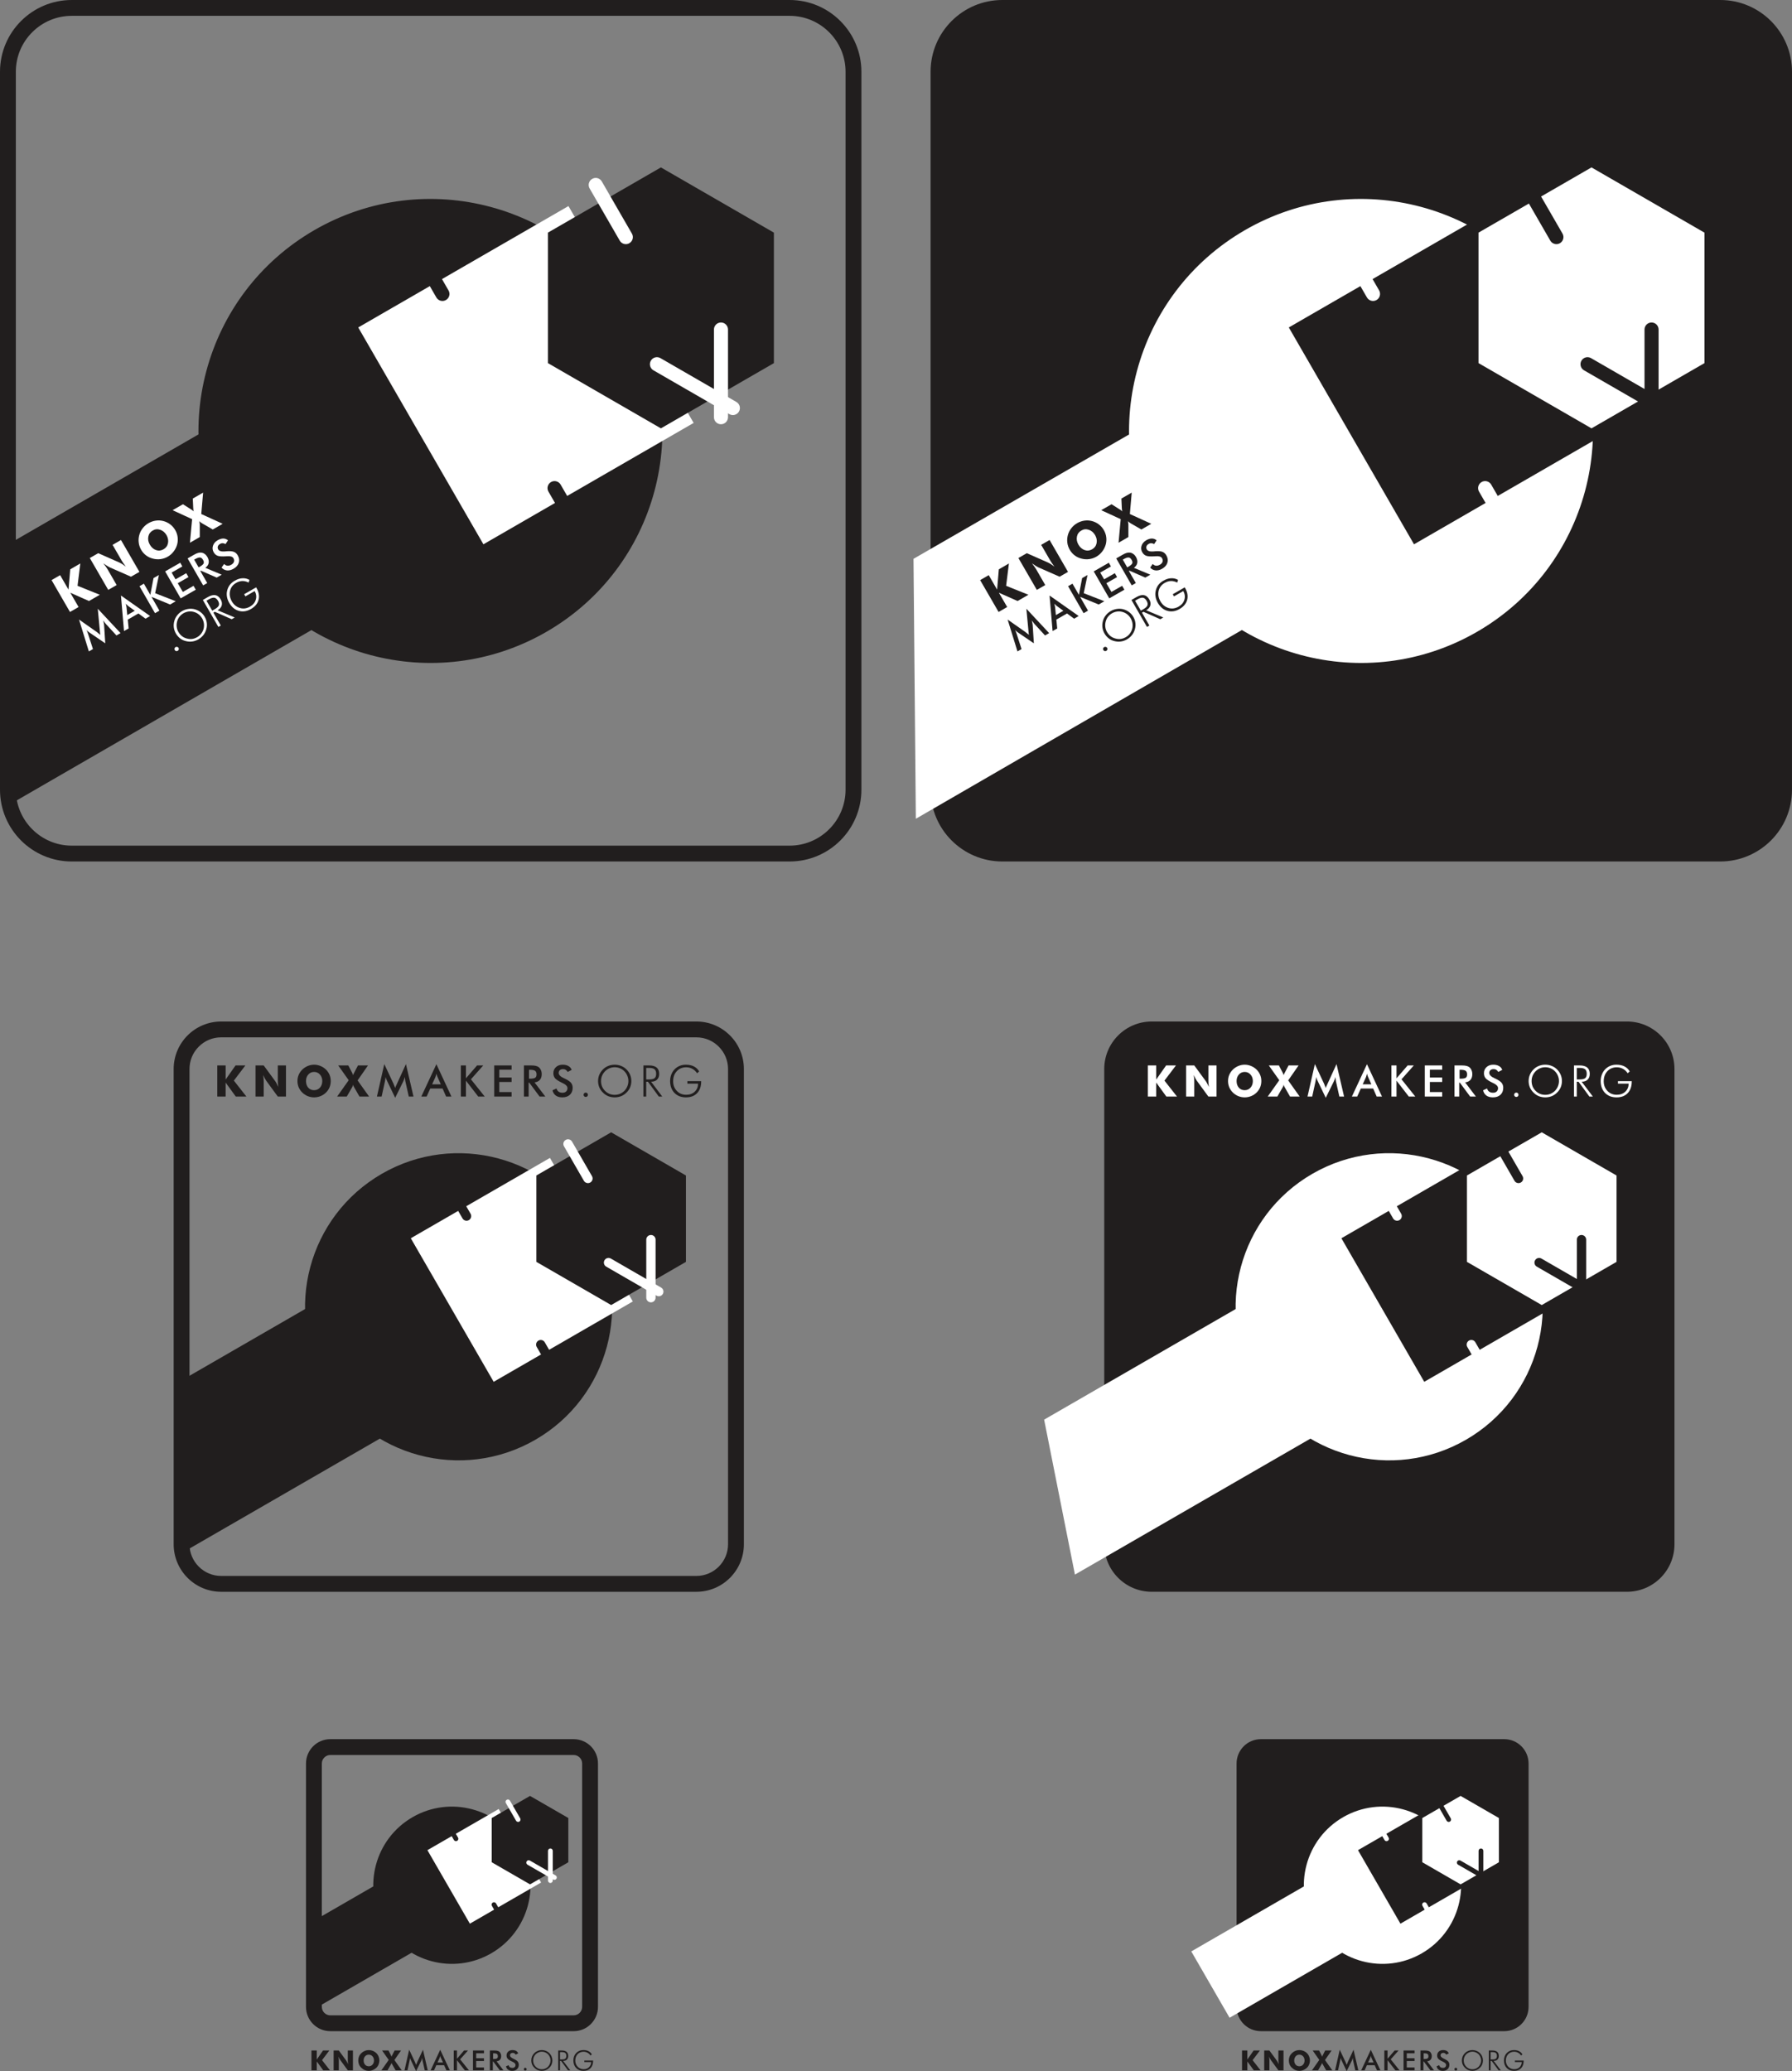 <?xml version="1.0" encoding="UTF-8" standalone="no"?>
<!-- Created with Inkscape (http://www.inkscape.org/) -->

<svg
   xmlns:dc="http://purl.org/dc/elements/1.1/"
   xmlns:cc="http://creativecommons.org/ns#"
   xmlns:rdf="http://www.w3.org/1999/02/22-rdf-syntax-ns#"
   xmlns:svg="http://www.w3.org/2000/svg"
   xmlns="http://www.w3.org/2000/svg"
   xmlns:xlink="http://www.w3.org/1999/xlink"
   xmlns:sodipodi="http://sodipodi.sourceforge.net/DTD/sodipodi-0.dtd"
   xmlns:inkscape="http://www.inkscape.org/namespaces/inkscape"
   width="159.644mm"
   height="184.495mm"
   viewBox="0 0 565.669 653.724"
   id="svg2"
   version="1.1"
   inkscape:version="0.91 r13725"
   sodipodi:docname="knox_makers_logo.svg">
  <rect x="0" y="0" width="565.669" height="653.724" fill="#808080" stroke="none"/>
  <defs
     id="defs4">
    <g
       id="g4140">
      <symbol
         id="glyph0-0"
         overflow="visible"
         style="overflow:visible">
        <path
           id="path4143"
           d="m 0.547,1.938 0,-9.688 5.5,0 0,9.688 z m 0.625,-0.609 4.266,0 0,-8.469 -4.266,0 z m 0,0"
           style="stroke:none"
           inkscape:connector-curvature="0" />
      </symbol>
      <symbol
         id="glyph0-1"
         overflow="visible"
         style="overflow:visible">
        <path
           id="path4146"
           d="m 0.844,0 0,-7.859 2.109,0 0,3.562 2.5,-3.562 2.484,0 L 5.031,-4.031 8.203,0 l -2.688,0 -2.562,-3.531 0,3.531 z m 0,0"
           style="stroke:none"
           inkscape:connector-curvature="0" />
      </symbol>
      <symbol
         id="glyph0-2"
         overflow="visible"
         style="overflow:visible">
        <path
           id="path4149"
           d="m 0.844,0 0,-7.859 2.062,0 L 5.875,-3.812 c 0.062,0.074 0.156,0.234 0.281,0.484 0.133,0.25 0.281,0.547 0.438,0.891 C 6.551,-2.758 6.52,-3.047 6.5,-3.297 6.477,-3.555 6.469,-3.785 6.469,-3.984 l 0,-3.875 2.062,0 L 8.531,0 6.469,0 3.5,-4.062 c -0.062,-0.082 -0.164,-0.25 -0.297,-0.5 -0.125,-0.25 -0.266,-0.539 -0.422,-0.875 0.039,0.336 0.07,0.633 0.094,0.891 0.02,0.25 0.031,0.469 0.031,0.656 L 2.906,0 Z m 0,0"
           style="stroke:none"
           inkscape:connector-curvature="0" />
      </symbol>
      <symbol
         id="glyph0-3"
         overflow="visible"
         style="overflow:visible">
        <path
           id="path4152"
           d="m 8.906,-3.922 c 0,0.574 -0.105,1.109 -0.312,1.609 C 8.383,-1.82 8.082,-1.383 7.688,-1 c -0.398,0.387 -0.855,0.684 -1.375,0.891 -0.512,0.207 -1.047,0.312 -1.609,0.312 -0.555,0 -1.09,-0.105 -1.609,-0.312 C 2.582,-0.316 2.129,-0.613 1.734,-1 1.336,-1.383 1.031,-1.828 0.812,-2.328 0.602,-2.828 0.5,-3.359 0.5,-3.922 0.5,-4.484 0.602,-5.008 0.812,-5.5 1.031,-6 1.336,-6.441 1.734,-6.828 2.129,-7.211 2.582,-7.508 3.094,-7.719 3.613,-7.938 4.148,-8.047 4.703,-8.047 c 0.562,0 1.098,0.109 1.609,0.328 0.52,0.211 0.977,0.508 1.375,0.891 C 8.082,-6.441 8.383,-6 8.594,-5.5 c 0.207,0.492 0.312,1.016 0.312,1.578 z m -4.203,2.312 c 0.602,0 1.098,-0.219 1.484,-0.656 0.383,-0.438 0.578,-0.988 0.578,-1.656 0,-0.656 -0.199,-1.203 -0.594,-1.641 C 5.785,-6 5.297,-6.219 4.703,-6.219 4.109,-6.219 3.617,-6 3.234,-5.562 2.848,-5.125 2.656,-4.578 2.656,-3.922 c 0,0.68 0.188,1.234 0.562,1.672 0.383,0.43 0.879,0.641 1.484,0.641 z m 0,0"
           style="stroke:none"
           inkscape:connector-curvature="0" />
      </symbol>
      <symbol
         id="glyph0-4"
         overflow="visible"
         style="overflow:visible">
        <path
           id="path4155"
           d="m 3.625,-6.031 0,0.016 c 0.125,0.242 0.211,0.449 0.266,0.625 C 3.922,-5.555 4,-5.754 4.125,-5.984 4.133,-6.004 4.145,-6.02 4.156,-6.031 l 0.953,-1.828 2.531,0 -2.625,3.781 L 7.922,0 5.484,0 4.156,-2.328 C 4.094,-2.43 4.035,-2.535 3.984,-2.641 3.941,-2.754 3.91,-2.867 3.891,-2.984 3.848,-2.859 3.805,-2.738 3.766,-2.625 3.723,-2.52 3.676,-2.422 3.625,-2.328 L 2.281,0 -0.156,0 2.766,-4.125 0.125,-7.859 l 2.547,0 z m 0,0"
           style="stroke:none"
           inkscape:connector-curvature="0" />
      </symbol>
      <symbol
         id="glyph1-0"
         overflow="visible"
         style="overflow:visible">
        <path
           id="path4158"
           d="m 0.547,1.938 0,-9.688 5.5,0 0,9.688 z m 0.625,-0.609 4.266,0 0,-8.469 -4.266,0 z m 0,0"
           style="stroke:none"
           inkscape:connector-curvature="0" />
      </symbol>
      <symbol
         id="glyph1-1"
         overflow="visible"
         style="overflow:visible">
        <path
           id="path4161"
           d="M 7.312,-3.891 C 7.301,-3.941 7.281,-4.109 7.25,-4.391 7.219,-4.617 7.191,-4.805 7.172,-4.953 7.141,-4.773 7.094,-4.598 7.031,-4.422 6.969,-4.242 6.895,-4.062 6.812,-3.875 L 4.75,0.312 2.703,-3.953 C 2.609,-4.129 2.531,-4.301 2.469,-4.469 2.406,-4.633 2.352,-4.797 2.312,-4.953 2.301,-4.785 2.285,-4.613 2.266,-4.438 2.242,-4.258 2.211,-4.07 2.172,-3.875 L 1.328,0 0.141,0 2,-8.203 l 2.328,4.969 c 0.031,0.086 0.082,0.219 0.156,0.406 0.07,0.18 0.16,0.398 0.266,0.656 0.07,-0.219 0.191,-0.504 0.359,-0.859 0.039,-0.082 0.07,-0.148 0.094,-0.203 L 7.469,-8.203 9.375,0 8.188,0 Z m 0,0"
           style="stroke:none"
           inkscape:connector-curvature="0" />
      </symbol>
      <symbol
         id="glyph1-2"
         overflow="visible"
         style="overflow:visible">
        <path
           id="path4164"
           d="m 2.562,-3.094 2.188,0 L 3.953,-4.875 C 3.898,-4.988 3.848,-5.117 3.797,-5.266 3.754,-5.422 3.707,-5.594 3.656,-5.781 3.613,-5.602 3.566,-5.441 3.516,-5.297 3.461,-5.148 3.414,-5.008 3.375,-4.875 Z M 6.094,0 5.203,-2.031 l -3.109,0 L 1.172,0 -0.172,0 3.641,-8.172 7.438,0 Z m 0,0"
           style="stroke:none"
           inkscape:connector-curvature="0" />
      </symbol>
      <symbol
         id="glyph1-3"
         overflow="visible"
         style="overflow:visible">
        <path
           id="path4167"
           d="m 0.906,0 0,-7.859 1.281,0 0,3.25 2.812,-3.25 1.562,0 -3.109,3.5 L 6.938,0 5.297,0 2.188,-4.016 2.188,0 Z m 0,0"
           style="stroke:none"
           inkscape:connector-curvature="0" />
      </symbol>
      <symbol
         id="glyph1-4"
         overflow="visible"
         style="overflow:visible">
        <path
           id="path4170"
           d="m 0.906,0 0,-7.859 4.391,0 0,1.078 -3.109,0 0,1.969 3.109,0 0,1.125 -3.109,0 0,2.547 3.109,0 0,1.141 z m 0,0"
           style="stroke:none"
           inkscape:connector-curvature="0" />
      </symbol>
      <symbol
         id="glyph1-5"
         overflow="visible"
         style="overflow:visible">
        <path
           id="path4173"
           d="m 2.188,-4.516 0.219,0 C 3.082,-4.516 3.531,-4.594 3.75,-4.75 3.977,-4.906 4.094,-5.188 4.094,-5.594 4.094,-6.02 3.973,-6.32 3.734,-6.5 3.492,-6.676 3.051,-6.766 2.406,-6.766 l -0.219,0 z m -0.094,1 0,3.516 -1.188,0 0,-7.859 1.781,0 c 0.52,0 0.922,0.039 1.203,0.109 0.289,0.062 0.539,0.172 0.75,0.328 0.238,0.188 0.426,0.434 0.562,0.734 0.133,0.305 0.203,0.633 0.203,0.984 0,0.637 -0.156,1.133 -0.469,1.484 -0.305,0.355 -0.75,0.57 -1.344,0.641 L 6.312,0 4.859,0 2.25,-3.516 Z m 0,0"
           style="stroke:none"
           inkscape:connector-curvature="0" />
      </symbol>
      <symbol
         id="glyph1-6"
         overflow="visible"
         style="overflow:visible">
        <path
           id="path4176"
           d="m 0.453,-1.578 1.016,-0.469 c 0.094,0.355 0.27,0.625 0.531,0.812 0.258,0.18 0.586,0.266 0.984,0.266 0.383,0 0.688,-0.102 0.906,-0.312 0.227,-0.207 0.344,-0.488 0.344,-0.844 0,-0.469 -0.387,-0.883 -1.156,-1.25 C 2.973,-3.426 2.895,-3.461 2.844,-3.484 1.969,-3.91 1.383,-4.289 1.094,-4.625 0.812,-4.969 0.672,-5.391 0.672,-5.891 c 0,-0.633 0.219,-1.148 0.656,-1.547 0.438,-0.406 1.004,-0.609 1.703,-0.609 0.582,0 1.066,0.117 1.453,0.344 0.395,0.219 0.664,0.543 0.812,0.969 l -1,0.516 C 4.141,-6.469 3.969,-6.648 3.781,-6.766 3.594,-6.879 3.379,-6.938 3.141,-6.938 c -0.344,0 -0.621,0.09 -0.828,0.266 -0.199,0.18 -0.297,0.418 -0.297,0.719 0,0.469 0.441,0.914 1.328,1.328 0.07,0.031 0.125,0.055 0.156,0.062 0.781,0.367 1.316,0.719 1.609,1.062 0.289,0.344 0.438,0.773 0.438,1.281 0,0.742 -0.234,1.328 -0.703,1.766 C 4.375,-0.016 3.738,0.203 2.938,0.203 2.27,0.203 1.723,0.051 1.297,-0.25 0.867,-0.562 0.586,-1.004 0.453,-1.578 Z m 0,0"
           style="stroke:none"
           inkscape:connector-curvature="0" />
      </symbol>
      <symbol
         id="glyph2-0"
         overflow="visible"
         style="overflow:visible">
        <path
           id="path4179"
           d="m 0.547,1.938 0,-9.688 5.5,0 0,9.688 z m 0.625,-0.609 4.266,0 0,-8.469 -4.266,0 z m 0,0"
           style="stroke:none"
           inkscape:connector-curvature="0" />
      </symbol>
      <symbol
         id="glyph2-1"
         overflow="visible"
         style="overflow:visible">
        <path
           id="path4182"
           d="m 1.031,-0.453 c 0,-0.156 0.051,-0.285 0.156,-0.391 C 1.301,-0.945 1.43,-1 1.578,-1 c 0.156,0 0.285,0.055 0.391,0.156 0.102,0.105 0.156,0.234 0.156,0.391 0,0.156 -0.055,0.289 -0.156,0.391 C 1.863,0.039 1.734,0.094 1.578,0.094 1.43,0.094 1.301,0.039 1.188,-0.062 1.082,-0.164 1.031,-0.297 1.031,-0.453 Z m 0,0"
           style="stroke:none"
           inkscape:connector-curvature="0" />
      </symbol>
      <symbol
         id="glyph2-2"
         overflow="visible"
         style="overflow:visible">
        <path
           id="path4185"
           d="m 4.812,-0.438 c 0.457,0 0.895,-0.082 1.312,-0.25 0.414,-0.176 0.789,-0.426 1.125,-0.75 0.32,-0.332 0.57,-0.711 0.75,-1.141 0.176,-0.426 0.266,-0.875 0.266,-1.344 C 8.266,-4.391 8.176,-4.832 8,-5.25 7.832,-5.676 7.582,-6.055 7.25,-6.391 6.926,-6.723 6.555,-6.973 6.141,-7.141 5.723,-7.316 5.281,-7.406 4.812,-7.406 c -0.469,0 -0.914,0.09 -1.328,0.266 -0.406,0.168 -0.777,0.418 -1.109,0.75 -0.336,0.344 -0.59,0.727 -0.766,1.141 -0.168,0.418 -0.25,0.859 -0.25,1.328 0,0.48 0.082,0.934 0.25,1.359 0.176,0.418 0.43,0.793 0.766,1.125 0.332,0.336 0.703,0.586 1.109,0.75 0.406,0.168 0.848,0.25 1.328,0.25 z m 4.203,-3.484 c 0,0.562 -0.105,1.094 -0.312,1.594 C 8.492,-1.828 8.188,-1.383 7.781,-1 7.383,-0.602 6.93,-0.301 6.422,-0.094 5.91,0.102 5.375,0.203 4.812,0.203 4.238,0.203 3.695,0.102 3.188,-0.094 2.688,-0.301 2.238,-0.602 1.844,-1 1.438,-1.395 1.129,-1.836 0.922,-2.328 c -0.211,-0.5 -0.312,-1.031 -0.312,-1.594 0,-0.562 0.102,-1.086 0.312,-1.578 C 1.129,-6 1.438,-6.453 1.844,-6.859 c 0.383,-0.383 0.828,-0.676 1.328,-0.875 0.508,-0.207 1.055,-0.312 1.641,-0.312 0.57,0 1.113,0.105 1.625,0.312 0.508,0.199 0.957,0.492 1.344,0.875 C 8.188,-6.453 8.492,-6 8.703,-5.5 c 0.207,0.492 0.312,1.016 0.312,1.578 z m 0,0"
           style="stroke:none"
           inkscape:connector-curvature="0" />
      </symbol>
      <symbol
         id="glyph2-3"
         overflow="visible"
         style="overflow:visible">
        <path
           id="path4188"
           d="m 1.688,-7.234 0,2.906 0.719,0 c 0.664,0 1.129,-0.102 1.391,-0.312 0.27,-0.219 0.406,-0.582 0.406,-1.094 0,-0.539 -0.137,-0.926 -0.406,-1.156 C 3.523,-7.117 3.062,-7.234 2.406,-7.234 Z M 5.75,0 4.875,0 l -2.75,-3.75 -0.438,0 0,3.75 -0.703,0 0,-7.859 1.438,0 c 0.852,0 1.488,0.18 1.906,0.531 0.426,0.355 0.641,0.891 0.641,1.609 0,0.617 -0.184,1.102 -0.547,1.453 -0.355,0.344 -0.855,0.516 -1.5,0.516 z m 0,0"
           style="stroke:none"
           inkscape:connector-curvature="0" />
      </symbol>
      <symbol
         id="glyph2-4"
         overflow="visible"
         style="overflow:visible">
        <path
           id="path4191"
           d="M 7.422,-5.891 C 7.098,-6.379 6.703,-6.75 6.234,-7 5.773,-7.258 5.254,-7.391 4.672,-7.391 c -0.969,0 -1.762,0.328 -2.375,0.984 C 1.68,-5.75 1.375,-4.895 1.375,-3.844 c 0,0.469 0.078,0.914 0.234,1.328 0.164,0.418 0.406,0.789 0.719,1.109 0.312,0.324 0.66,0.562 1.047,0.719 0.395,0.156 0.828,0.234 1.297,0.234 0.883,0 1.602,-0.258 2.156,-0.781 0.551,-0.52 0.832,-1.195 0.844,-2.031 l -2.703,0 0,-0.625 3.484,0 0,0.094 c 0,1.25 -0.344,2.23 -1.031,2.938 -0.68,0.711 -1.617,1.062 -2.812,1.062 -1.199,0 -2.168,-0.375 -2.906,-1.125 -0.73,-0.758 -1.094,-1.758 -1.094,-3 0,-0.562 0.094,-1.094 0.281,-1.594 0.188,-0.508 0.453,-0.945 0.797,-1.312 0.383,-0.406 0.816,-0.707 1.297,-0.906 0.477,-0.207 1.008,-0.312 1.594,-0.312 0.801,0 1.484,0.148 2.047,0.438 0.57,0.293 1.008,0.715 1.312,1.266 z m 0,0"
           style="stroke:none"
           inkscape:connector-curvature="0" />
      </symbol>
      <symbol
         id="glyph3-0"
         overflow="visible"
         style="overflow:visible">
        <path
           id="path4194"
           d="m 0.344,1.234 0,-6.156 3.5,0 0,6.156 z m 0.391,-0.391 2.719,0 0,-5.375 -2.719,0 z m 0,0"
           style="stroke:none"
           inkscape:connector-curvature="0" />
      </symbol>
      <symbol
         id="glyph3-1"
         overflow="visible"
         style="overflow:visible">
        <path
           id="path4197"
           d="m 0.531,0 0,-5 1.344,0 0,2.281 L 3.453,-5 l 1.594,0 -1.844,2.438 2,2.562 L 3.5,0 1.875,-2.234 1.875,0 Z m 0,0"
           style="stroke:none"
           inkscape:connector-curvature="0" />
      </symbol>
      <symbol
         id="glyph3-2"
         overflow="visible"
         style="overflow:visible">
        <path
           id="path4200"
           d="m 0.531,0 0,-5 1.312,0 1.891,2.578 c 0.031,0.055 0.086,0.156 0.172,0.312 0.082,0.156 0.176,0.344 0.281,0.562 C 4.156,-1.754 4.133,-1.938 4.125,-2.094 4.113,-2.258 4.109,-2.406 4.109,-2.531 l 0,-2.469 1.297,0 0,5 L 4.109,0 2.219,-2.578 c -0.043,-0.051 -0.105,-0.156 -0.188,-0.312 -0.086,-0.156 -0.172,-0.344 -0.266,-0.562 0.031,0.211 0.051,0.398 0.062,0.562 0.008,0.156 0.016,0.297 0.016,0.422 l 0,2.469 z m 0,0"
           style="stroke:none"
           inkscape:connector-curvature="0" />
      </symbol>
      <symbol
         id="glyph3-3"
         overflow="visible"
         style="overflow:visible">
        <path
           id="path4203"
           d="m 5.656,-2.484 c 0,0.355 -0.07,0.695 -0.203,1.016 -0.125,0.312 -0.312,0.59 -0.562,0.828 C 4.629,-0.391 4.332,-0.195 4,-0.062 3.676,0.07 3.336,0.141 2.984,0.141 2.629,0.141 2.289,0.07 1.969,-0.062 1.645,-0.195 1.359,-0.391 1.109,-0.641 0.848,-0.879 0.648,-1.156 0.516,-1.469 c -0.125,-0.32 -0.188,-0.66 -0.188,-1.016 0,-0.352 0.062,-0.688 0.188,-1 0.133,-0.32 0.332,-0.609 0.594,-0.859 0.25,-0.238 0.535,-0.426 0.859,-0.562 0.32,-0.133 0.66,-0.203 1.016,-0.203 0.352,0 0.695,0.07 1.031,0.203 0.332,0.137 0.625,0.324 0.875,0.562 0.25,0.25 0.438,0.539 0.562,0.859 0.133,0.312 0.203,0.648 0.203,1 z m -2.672,1.469 c 0.383,0 0.695,-0.141 0.938,-0.422 0.25,-0.281 0.375,-0.629 0.375,-1.047 0,-0.414 -0.125,-0.766 -0.375,-1.047 -0.25,-0.281 -0.562,-0.422 -0.938,-0.422 -0.375,0 -0.688,0.141 -0.938,0.422 C 1.805,-3.25 1.688,-2.898 1.688,-2.484 c 0,0.43 0.117,0.781 0.359,1.062 0.25,0.273 0.562,0.406 0.938,0.406 z m 0,0"
           style="stroke:none"
           inkscape:connector-curvature="0" />
      </symbol>
      <symbol
         id="glyph3-4"
         overflow="visible"
         style="overflow:visible">
        <path
           id="path4206"
           d="M 2.297,-3.828 2.312,-3.812 c 0.07,0.148 0.125,0.277 0.156,0.391 0.02,-0.102 0.07,-0.227 0.156,-0.375 0,-0.008 0.004,-0.02 0.016,-0.031 L 3.234,-5 4.859,-5 3.188,-2.594 5.031,0 3.484,0 2.641,-1.484 c -0.043,-0.062 -0.078,-0.125 -0.109,-0.188 -0.023,-0.07 -0.043,-0.145 -0.062,-0.219 -0.023,0.086 -0.047,0.164 -0.078,0.234 -0.023,0.062 -0.055,0.121 -0.094,0.172 L 1.453,0 -0.094,0 1.75,-2.625 0.078,-5 l 1.625,0 z m 0,0"
           style="stroke:none"
           inkscape:connector-curvature="0" />
      </symbol>
      <symbol
         id="glyph4-0"
         overflow="visible"
         style="overflow:visible">
        <path
           id="path4209"
           d="m 0.344,1.234 0,-6.156 3.5,0 0,6.156 z m 0.391,-0.391 2.719,0 0,-5.375 -2.719,0 z m 0,0"
           style="stroke:none"
           inkscape:connector-curvature="0" />
      </symbol>
      <symbol
         id="glyph4-1"
         overflow="visible"
         style="overflow:visible">
        <path
           id="path4212"
           d="M 4.641,-2.469 C 4.629,-2.508 4.613,-2.613 4.594,-2.781 4.582,-2.926 4.566,-3.047 4.547,-3.141 4.523,-3.035 4.492,-2.926 4.453,-2.812 c -0.031,0.117 -0.074,0.234 -0.125,0.359 l -1.312,2.656 -1.297,-2.719 C 1.656,-2.629 1.602,-2.738 1.562,-2.844 1.531,-2.945 1.5,-3.047 1.469,-3.141 c 0,0.105 -0.012,0.215 -0.031,0.328 -0.012,0.117 -0.031,0.234 -0.062,0.359 L 0.844,0 0.094,0 1.266,-5.203 2.75,-2.047 c 0.02,0.043 0.051,0.125 0.094,0.25 C 2.895,-1.68 2.953,-1.539 3.016,-1.375 3.066,-1.52 3.145,-1.703 3.25,-1.922 3.27,-1.984 3.285,-2.031 3.297,-2.062 L 4.75,-5.203 5.953,0 l -0.75,0 z m 0,0"
           style="stroke:none"
           inkscape:connector-curvature="0" />
      </symbol>
      <symbol
         id="glyph4-2"
         overflow="visible"
         style="overflow:visible">
        <path
           id="path4215"
           d="m 1.625,-1.969 1.391,0 L 2.5,-3.094 C 2.477,-3.164 2.445,-3.25 2.406,-3.344 2.375,-3.445 2.344,-3.555 2.312,-3.672 c -0.023,0.117 -0.047,0.219 -0.078,0.312 -0.031,0.094 -0.062,0.184 -0.094,0.266 z M 3.875,0 3.297,-1.281 l -1.969,0 L 0.75,0 -0.109,0 2.312,-5.188 4.734,0 Z m 0,0"
           style="stroke:none"
           inkscape:connector-curvature="0" />
      </symbol>
      <symbol
         id="glyph4-3"
         overflow="visible"
         style="overflow:visible">
        <path
           id="path4218"
           d="m 0.578,0 0,-5 0.812,0 0,2.078 L 3.172,-5 l 1,0 L 2.188,-2.766 4.406,0 3.359,0 1.391,-2.547 1.391,0 Z m 0,0"
           style="stroke:none"
           inkscape:connector-curvature="0" />
      </symbol>
      <symbol
         id="glyph4-4"
         overflow="visible"
         style="overflow:visible">
        <path
           id="path4221"
           d="m 0.578,0 0,-5 2.781,0 0,0.703 -1.969,0 0,1.25 1.969,0 0,0.703 -1.969,0 0,1.625 1.969,0 0,0.719 z m 0,0"
           style="stroke:none"
           inkscape:connector-curvature="0" />
      </symbol>
      <symbol
         id="glyph4-5"
         overflow="visible"
         style="overflow:visible">
        <path
           id="path4224"
           d="m 1.391,-2.859 0.141,0 c 0.426,0 0.707,-0.051 0.844,-0.156 0.145,-0.102 0.219,-0.281 0.219,-0.531 0,-0.27 -0.078,-0.461 -0.234,-0.578 C 2.211,-4.238 1.938,-4.297 1.531,-4.297 l -0.141,0 z m -0.062,0.625 0,2.234 -0.75,0 0,-5 1.125,0 c 0.332,0 0.586,0.027 0.766,0.078 0.188,0.043 0.348,0.109 0.484,0.203 0.145,0.125 0.258,0.289 0.344,0.484 0.094,0.188 0.141,0.391 0.141,0.609 0,0.406 -0.102,0.727 -0.297,0.953 -0.199,0.219 -0.484,0.355 -0.859,0.406 L 4,0 3.094,0 1.422,-2.234 Z m 0,0"
           style="stroke:none"
           inkscape:connector-curvature="0" />
      </symbol>
      <symbol
         id="glyph4-6"
         overflow="visible"
         style="overflow:visible">
        <path
           id="path4227"
           d="M 0.281,-1 0.938,-1.297 C 1,-1.078 1.109,-0.906 1.266,-0.781 c 0.164,0.117 0.379,0.172 0.641,0.172 0.238,0 0.426,-0.066 0.562,-0.203 0.145,-0.133 0.219,-0.316 0.219,-0.547 0,-0.289 -0.246,-0.551 -0.734,-0.781 C 1.891,-2.172 1.836,-2.195 1.797,-2.219 1.242,-2.477 0.875,-2.719 0.688,-2.938 0.508,-3.156 0.422,-3.422 0.422,-3.734 c 0,-0.406 0.133,-0.734 0.406,-0.984 0.281,-0.258 0.645,-0.391 1.094,-0.391 0.375,0 0.68,0.074 0.922,0.219 0.25,0.148 0.422,0.352 0.516,0.609 l -0.625,0.328 c -0.105,-0.156 -0.219,-0.27 -0.344,-0.344 -0.117,-0.07 -0.25,-0.109 -0.406,-0.109 -0.211,0 -0.383,0.059 -0.516,0.172 -0.125,0.117 -0.188,0.266 -0.188,0.453 0,0.305 0.281,0.586 0.844,0.844 0.039,0.023 0.078,0.039 0.109,0.047 0.488,0.23 0.82,0.453 1,0.672 0.188,0.211 0.281,0.48 0.281,0.812 0,0.469 -0.152,0.844 -0.453,1.125 C 2.77,0 2.367,0.141 1.859,0.141 1.441,0.141 1.094,0.039 0.812,-0.156 0.539,-0.352 0.363,-0.633 0.281,-1 Z m 0,0"
           style="stroke:none"
           inkscape:connector-curvature="0" />
      </symbol>
      <symbol
         id="glyph5-0"
         overflow="visible"
         style="overflow:visible">
        <path
           id="path4230"
           d="m 0.344,1.234 0,-6.156 3.5,0 0,6.156 z m 0.391,-0.391 2.719,0 0,-5.375 -2.719,0 z m 0,0"
           style="stroke:none"
           inkscape:connector-curvature="0" />
      </symbol>
      <symbol
         id="glyph5-1"
         overflow="visible"
         style="overflow:visible">
        <path
           id="path4233"
           d="m 0.656,-0.281 c 0,-0.102 0.031,-0.188 0.094,-0.25 0.07,-0.07 0.156,-0.109 0.25,-0.109 0.102,0 0.188,0.039 0.25,0.109 0.07,0.062 0.109,0.148 0.109,0.25 0,0.094 -0.039,0.18 -0.109,0.25 C 1.188,0.031 1.102,0.062 1,0.062 0.906,0.062 0.82,0.031 0.75,-0.031 0.688,-0.102 0.656,-0.188 0.656,-0.281 Z m 0,0"
           style="stroke:none"
           inkscape:connector-curvature="0" />
      </symbol>
      <symbol
         id="glyph5-2"
         overflow="visible"
         style="overflow:visible">
        <path
           id="path4236"
           d="m 3.047,-0.266 c 0.301,0 0.582,-0.051 0.844,-0.156 0.258,-0.113 0.5,-0.273 0.719,-0.484 C 4.816,-1.125 4.973,-1.367 5.078,-1.641 5.191,-1.91 5.25,-2.191 5.25,-2.484 5.25,-2.785 5.191,-3.066 5.078,-3.328 4.973,-3.598 4.816,-3.844 4.609,-4.062 4.398,-4.27 4.16,-4.426 3.891,-4.531 3.629,-4.645 3.348,-4.703 3.047,-4.703 c -0.293,0 -0.57,0.059 -0.828,0.172 -0.262,0.105 -0.5,0.262 -0.719,0.469 -0.211,0.219 -0.371,0.465 -0.484,0.734 -0.105,0.262 -0.156,0.543 -0.156,0.844 0,0.305 0.051,0.59 0.156,0.859 0.113,0.262 0.273,0.5 0.484,0.719 0.219,0.211 0.453,0.371 0.703,0.484 0.258,0.105 0.539,0.156 0.844,0.156 z m 2.672,-2.219 c 0,0.355 -0.07,0.695 -0.203,1.016 -0.125,0.312 -0.32,0.59 -0.578,0.828 -0.25,0.25 -0.539,0.445 -0.859,0.578 C 3.754,0.07 3.41,0.141 3.047,0.141 2.691,0.141 2.352,0.07 2.031,-0.062 1.707,-0.195 1.422,-0.391 1.172,-0.641 c -0.262,-0.25 -0.461,-0.531 -0.594,-0.844 -0.125,-0.312 -0.188,-0.645 -0.188,-1 0,-0.352 0.062,-0.688 0.188,-1 0.133,-0.32 0.332,-0.613 0.594,-0.875 0.25,-0.238 0.531,-0.422 0.844,-0.547 0.32,-0.133 0.664,-0.203 1.031,-0.203 0.375,0 0.719,0.07 1.031,0.203 0.32,0.125 0.609,0.309 0.859,0.547 0.258,0.262 0.453,0.555 0.578,0.875 0.133,0.312 0.203,0.648 0.203,1 z m 0,0"
           style="stroke:none"
           inkscape:connector-curvature="0" />
      </symbol>
      <symbol
         id="glyph5-3"
         overflow="visible"
         style="overflow:visible">
        <path
           id="path4239"
           d="m 1.078,-4.594 0,1.844 0.453,0 c 0.426,0 0.723,-0.066 0.891,-0.203 0.164,-0.133 0.25,-0.363 0.25,-0.688 0,-0.344 -0.09,-0.586 -0.266,-0.734 -0.168,-0.145 -0.461,-0.219 -0.875,-0.219 z M 3.656,0 l -0.562,0 -1.75,-2.375 -0.266,0 0,2.375 -0.453,0 0,-5 0.906,0 c 0.539,0 0.945,0.117 1.219,0.344 0.27,0.23 0.406,0.574 0.406,1.031 0,0.387 -0.117,0.695 -0.344,0.922 C 2.582,-2.484 2.266,-2.375 1.859,-2.375 Z m 0,0"
           style="stroke:none"
           inkscape:connector-curvature="0" />
      </symbol>
      <symbol
         id="glyph5-4"
         overflow="visible"
         style="overflow:visible">
        <path
           id="path4242"
           d="M 4.719,-3.734 C 4.508,-4.047 4.254,-4.281 3.953,-4.438 c -0.293,-0.164 -0.621,-0.25 -0.984,-0.25 -0.617,0 -1.121,0.211 -1.516,0.625 C 1.066,-3.645 0.875,-3.102 0.875,-2.438 c 0,0.305 0.051,0.586 0.156,0.844 0.102,0.262 0.254,0.496 0.453,0.703 0.195,0.199 0.422,0.352 0.672,0.453 0.25,0.105 0.52,0.156 0.812,0.156 0.562,0 1.016,-0.164 1.359,-0.5 C 4.68,-1.113 4.863,-1.547 4.875,-2.078 l -1.719,0 0,-0.391 2.219,0 0,0.062 c 0,0.793 -0.219,1.418 -0.656,1.875 -0.438,0.449 -1.039,0.672 -1.797,0.672 -0.75,0 -1.359,-0.238 -1.828,-0.719 -0.469,-0.488 -0.703,-1.125 -0.703,-1.906 0,-0.363 0.055,-0.703 0.172,-1.016 0.113,-0.32 0.285,-0.602 0.516,-0.844 0.238,-0.25 0.508,-0.438 0.812,-0.562 0.301,-0.133 0.641,-0.203 1.016,-0.203 0.508,0 0.941,0.094 1.297,0.281 0.363,0.18 0.645,0.445 0.844,0.797 z m 0,0"
           style="stroke:none"
           inkscape:connector-curvature="0" />
      </symbol>
      <symbol
         id="glyph6-0"
         overflow="visible"
         style="overflow:visible">
        <path
           id="path4245"
           d="m 1.719,1.656 -5.75,-9.922 5.625,-3.25 5.75,9.922 z m 0.266,-0.984 4.375,-2.531 L 1.344,-10.531 -3.031,-8 Z m 0,0"
           style="stroke:none"
           inkscape:connector-curvature="0" />
      </symbol>
      <symbol
         id="glyph6-1"
         overflow="visible"
         style="overflow:visible">
        <path
           id="path4248"
           d="m 0.859,-0.5 -4.656,-8.047 2.172,-1.25 2.109,3.656 0.438,-5.125 L 3.469,-12.75 2.766,-7.109 8.391,-4.844 5.656,-3.266 0.938,-5.359 3.031,-1.75 Z m 0,0"
           style="stroke:none"
           inkscape:connector-curvature="0" />
      </symbol>
      <symbol
         id="glyph6-2"
         overflow="visible"
         style="overflow:visible">
        <path
           id="path4251"
           d="m 0.859,-0.5 -4.656,-8.047 2.125,-1.219 L 3.75,-7.375 c 0.113,0.043 0.312,0.152 0.594,0.328 C 4.625,-6.867 4.941,-6.645 5.297,-6.375 5.066,-6.688 4.863,-6.969 4.688,-7.219 4.508,-7.477 4.363,-7.707 4.25,-7.906 l -2.297,-3.969 2.125,-1.219 4.656,8.047 -2.125,1.219 -5.438,-2.391 C 1.066,-6.27 0.867,-6.383 0.578,-6.562 0.297,-6.738 -0.02,-6.953 -0.375,-7.203 -0.133,-6.898 0.07,-6.625 0.25,-6.375 c 0.176,0.25 0.32,0.477 0.438,0.672 l 2.297,3.984 z m 0,0"
           style="stroke:none"
           inkscape:connector-curvature="0" />
      </symbol>
      <symbol
         id="glyph6-3"
         overflow="visible"
         style="overflow:visible">
        <path
           id="path4254"
           d="m 6.812,-9.266 c 0.332,0.574 0.535,1.172 0.609,1.797 0.082,0.625 0.035,1.258 -0.141,1.891 C 7.094,-4.941 6.797,-4.363 6.391,-3.844 5.992,-3.32 5.508,-2.895 4.938,-2.562 4.375,-2.238 3.766,-2.031 3.109,-1.938 2.453,-1.852 1.812,-1.895 1.188,-2.062 0.539,-2.219 -0.035,-2.488 -0.547,-2.875 c -0.508,-0.383 -0.926,-0.859 -1.25,-1.422 -0.332,-0.582 -0.535,-1.188 -0.609,-1.812 -0.082,-0.633 -0.035,-1.273 0.141,-1.922 0.168,-0.625 0.461,-1.195 0.875,-1.719 0.406,-0.52 0.891,-0.941 1.453,-1.266 0.582,-0.332 1.195,-0.547 1.844,-0.641 0.645,-0.094 1.285,-0.055 1.922,0.109 0.625,0.168 1.191,0.445 1.703,0.828 0.52,0.387 0.945,0.871 1.281,1.453 z m -2.953,4.844 C 4.473,-4.773 4.848,-5.289 4.984,-5.969 5.117,-6.645 4.992,-7.32 4.609,-8 4.211,-8.676 3.68,-9.125 3.016,-9.344 2.359,-9.57 1.727,-9.508 1.125,-9.156 0.52,-8.812 0.148,-8.297 0.016,-7.609 c -0.133,0.68 -0.008,1.355 0.391,2.031 0.395,0.68 0.914,1.133 1.562,1.359 C 2.613,-4 3.242,-4.066 3.859,-4.422 Z m 0,0"
           style="stroke:none"
           inkscape:connector-curvature="0" />
      </symbol>
      <symbol
         id="glyph6-4"
         overflow="visible"
         style="overflow:visible">
        <path
           id="path4257"
           d="M 0.125,-8.328 0.156,-8.312 c 0.27,0.168 0.484,0.336 0.641,0.5 C 0.723,-8.008 0.688,-8.254 0.688,-8.547 c 0,-0.039 -0.008,-0.07 -0.016,-0.094 L 0.562,-11.062 l 2.609,-1.5 -0.469,5.406 5.406,2.469 -2.5,1.438 L 2.875,-4.828 C 2.758,-4.91 2.641,-4.992 2.516,-5.078 2.398,-5.16 2.301,-5.25 2.219,-5.344 c 0.031,0.148 0.051,0.289 0.062,0.422 0.02,0.137 0.035,0.273 0.047,0.406 l 0,3.172 -2.484,1.438 0.547,-5.953 -4.922,-2.266 2.609,-1.5 z m 0,0"
           style="stroke:none"
           inkscape:connector-curvature="0" />
      </symbol>
      <symbol
         id="glyph7-0"
         overflow="visible"
         style="overflow:visible">
        <path
           id="path4260"
           d="m 1.438,1.406 -4.844,-8.391 4.766,-2.75 4.844,8.391 z m 0.234,-0.828 3.688,-2.141 -4.219,-7.344 -3.688,2.141 z m 0,0"
           style="stroke:none"
           inkscape:connector-curvature="0" />
      </symbol>
      <symbol
         id="glyph7-1"
         overflow="visible"
         style="overflow:visible">
        <path
           id="path4263"
           d="M 4.391,-7.031 C 4.348,-7.062 4.25,-7.191 4.094,-7.422 3.945,-7.598 3.828,-7.75 3.734,-7.875 c 0.062,0.168 0.109,0.344 0.141,0.531 0.039,0.188 0.07,0.383 0.094,0.578 L 4.266,-2.109 0.375,-4.766 c -0.18,-0.113 -0.336,-0.227 -0.469,-0.344 -0.133,-0.113 -0.258,-0.227 -0.375,-0.344 0.074,0.156 0.148,0.32 0.219,0.484 0.074,0.168 0.137,0.344 0.188,0.531 l 1.219,3.781 -1.031,0.594 -2.484,-8.047 4.5,3.156 C 2.203,-4.898 2.312,-4.812 2.469,-4.688 2.625,-4.57 2.812,-4.426 3.031,-4.25 2.977,-4.477 2.938,-4.785 2.906,-5.172 c 0,-0.094 -0.008,-0.164 -0.016,-0.219 L 2.375,-10.844 8.125,-4.688 7.094,-4.094 Z m 0,0"
           style="stroke:none"
           inkscape:connector-curvature="0" />
      </symbol>
      <symbol
         id="glyph7-2"
         overflow="visible"
         style="overflow:visible">
        <path
           id="path4266"
           d="M 0.672,-3.953 2.562,-5.047 0.984,-6.188 C 0.891,-6.27 0.781,-6.363 0.656,-6.469 0.539,-6.57 0.414,-6.691 0.281,-6.828 0.332,-6.66 0.375,-6.5 0.406,-6.344 c 0.031,0.156 0.055,0.305 0.078,0.438 z m 4.609,0.906 -1.797,-1.312 -2.688,1.547 0.219,2.234 -1.172,0.656 -0.766,-8.969 7.359,5.172 z m 0,0"
           style="stroke:none"
           inkscape:connector-curvature="0" />
      </symbol>
      <symbol
         id="glyph7-3"
         overflow="visible"
         style="overflow:visible">
        <path
           id="path4269"
           d="m 0.781,-0.453 -3.922,-6.812 1.109,-0.641 1.625,2.828 L 0.406,-9.312 1.766,-10.094 0.812,-5.5 l 5.203,2.031 -1.422,0.828 -4.703,-1.938 2,3.484 z m 0,0"
           style="stroke:none"
           inkscape:connector-curvature="0" />
      </symbol>
      <symbol
         id="glyph7-4"
         overflow="visible"
         style="overflow:visible">
        <path
           id="path4272"
           d="m 0.781,-0.453 -3.922,-6.812 3.812,-2.188 0.531,0.938 L -1.5,-6.969 -0.516,-5.266 2.188,-6.812 2.75,-5.828 0.047,-4.281 1.328,-2.078 4.031,-3.625 l 0.562,0.984 z m 0,0"
           style="stroke:none"
           inkscape:connector-curvature="0" />
      </symbol>
      <symbol
         id="glyph7-5"
         overflow="visible"
         style="overflow:visible">
        <path
           id="path4275"
           d="m -0.359,-5 0.188,-0.109 c 0.594,-0.332 0.945,-0.625 1.062,-0.875 C 1.004,-6.234 0.957,-6.535 0.75,-6.891 0.539,-7.266 0.289,-7.469 0,-7.5 c -0.301,-0.031 -0.734,0.117 -1.297,0.438 l -0.188,0.109 z m 0.422,0.906 1.75,3.047 -1.031,0.594 -3.922,-6.812 1.547,-0.891 c 0.449,-0.258 0.812,-0.426 1.094,-0.5 0.281,-0.082 0.551,-0.109 0.812,-0.078 0.301,0.031 0.586,0.148 0.859,0.344 0.27,0.188 0.492,0.438 0.672,0.75 0.312,0.555 0.422,1.062 0.328,1.531 -0.086,0.461 -0.367,0.867 -0.844,1.219 l 4.141,1.734 -1.266,0.734 -4,-1.75 z m 0,0"
           style="stroke:none"
           inkscape:connector-curvature="0" />
      </symbol>
      <symbol
         id="glyph7-6"
         overflow="visible"
         style="overflow:visible">
        <path
           id="path4278"
           d="M -0.391,-1.578 0.25,-2.5 c 0.258,0.262 0.547,0.406 0.859,0.438 0.312,0.023 0.641,-0.066 0.984,-0.266 0.332,-0.195 0.547,-0.438 0.641,-0.719 0.094,-0.289 0.051,-0.594 -0.125,-0.906 -0.23,-0.406 -0.773,-0.57 -1.625,-0.5 -0.117,0.012 -0.199,0.016 -0.25,0.016 -0.977,0.062 -1.676,0.023 -2.094,-0.125 -0.414,-0.145 -0.75,-0.43 -1,-0.859 C -2.68,-5.973 -2.75,-6.531 -2.562,-7.094 c 0.18,-0.57 0.57,-1.035 1.172,-1.391 0.512,-0.289 0.984,-0.438 1.422,-0.438 0.445,0 0.848,0.152 1.203,0.453 l -0.625,0.938 c -0.262,-0.133 -0.5,-0.207 -0.719,-0.219 -0.219,-0.008 -0.43,0.047 -0.641,0.172 -0.301,0.168 -0.492,0.383 -0.578,0.641 -0.082,0.262 -0.047,0.523 0.109,0.781 0.23,0.406 0.828,0.57 1.797,0.484 0.082,-0.008 0.141,-0.02 0.172,-0.031 0.863,-0.07 1.504,-0.031 1.922,0.125 C 3.098,-5.422 3.438,-5.125 3.688,-4.688 c 0.375,0.648 0.461,1.277 0.266,1.891 -0.188,0.605 -0.625,1.105 -1.312,1.5 -0.586,0.336 -1.137,0.477 -1.656,0.422 -0.523,-0.051 -0.98,-0.285 -1.375,-0.703 z m 0,0"
           style="stroke:none"
           inkscape:connector-curvature="0" />
      </symbol>
      <symbol
         id="glyph8-0"
         overflow="visible"
         style="overflow:visible">
        <path
           id="path4281"
           d="m 1.438,1.406 -4.844,-8.391 4.766,-2.75 4.844,8.391 z m 0.234,-0.828 3.688,-2.141 -4.219,-7.344 -3.688,2.141 z m 0,0"
           style="stroke:none"
           inkscape:connector-curvature="0" />
      </symbol>
      <symbol
         id="glyph8-1"
         overflow="visible"
         style="overflow:visible">
        <path
           id="path4284"
           d="m 0.672,-0.906 c -0.086,-0.133 -0.105,-0.27 -0.062,-0.406 0.039,-0.145 0.125,-0.254 0.25,-0.328 0.133,-0.082 0.273,-0.102 0.422,-0.062 0.145,0.031 0.258,0.117 0.344,0.25 0.07,0.137 0.086,0.277 0.047,0.422 C 1.629,-0.895 1.539,-0.785 1.406,-0.703 1.281,-0.629 1.145,-0.609 1,-0.641 0.852,-0.68 0.742,-0.77 0.672,-0.906 Z m 0,0"
           style="stroke:none"
           inkscape:connector-curvature="0" />
      </symbol>
      <symbol
         id="glyph8-2"
         overflow="visible"
         style="overflow:visible">
        <path
           id="path4287"
           d="m 3.953,-2.781 c 0.395,-0.227 0.727,-0.52 1,-0.875 C 5.234,-4.02 5.438,-4.426 5.562,-4.875 5.676,-5.312 5.703,-5.758 5.641,-6.219 5.578,-6.676 5.43,-7.109 5.203,-7.516 4.961,-7.922 4.664,-8.266 4.312,-8.547 3.957,-8.828 3.551,-9.031 3.094,-9.156 2.645,-9.281 2.195,-9.312 1.75,-9.25 c -0.449,0.062 -0.875,0.211 -1.281,0.438 -0.406,0.242 -0.742,0.539 -1.016,0.891 -0.27,0.344 -0.461,0.746 -0.578,1.203 -0.125,0.461 -0.156,0.918 -0.094,1.375 0.055,0.449 0.199,0.875 0.438,1.281 0.242,0.406 0.539,0.75 0.891,1.031 0.363,0.281 0.773,0.48 1.234,0.594 0.445,0.125 0.891,0.164 1.328,0.109 0.438,-0.062 0.863,-0.211 1.281,-0.453 z m 1.906,-5.109 C 6.141,-7.41 6.312,-6.898 6.375,-6.359 6.445,-5.816 6.398,-5.281 6.234,-4.75 6.086,-4.219 5.844,-3.734 5.5,-3.297 c -0.344,0.43 -0.758,0.781 -1.234,1.062 -0.5,0.293 -1.023,0.477 -1.562,0.547 -0.531,0.074 -1.07,0.043 -1.609,-0.094 -0.555,-0.133 -1.039,-0.363 -1.453,-0.688 -0.426,-0.332 -0.781,-0.738 -1.062,-1.219 -0.281,-0.488 -0.457,-1 -0.531,-1.531 -0.07,-0.531 -0.031,-1.078 0.125,-1.641 0.137,-0.52 0.375,-0.992 0.719,-1.422 0.336,-0.438 0.758,-0.801 1.266,-1.094 0.488,-0.281 1.004,-0.457 1.547,-0.531 0.539,-0.082 1.078,-0.055 1.609,0.078 0.551,0.156 1.039,0.398 1.469,0.719 0.438,0.324 0.797,0.73 1.078,1.219 z m 0,0"
           style="stroke:none"
           inkscape:connector-curvature="0" />
      </symbol>
      <symbol
         id="glyph8-3"
         overflow="visible"
         style="overflow:visible">
        <path
           id="path4290"
           d="m -2.141,-7.109 1.453,2.516 0.609,-0.359 c 0.582,-0.332 0.93,-0.656 1.047,-0.969 0.125,-0.312 0.062,-0.691 -0.188,-1.141 -0.273,-0.469 -0.578,-0.734 -0.922,-0.797 -0.352,-0.062 -0.816,0.07 -1.391,0.391 z m 7.125,4.234 -0.766,0.438 -4.25,-1.875 -0.375,0.219 1.875,3.25 -0.609,0.359 -3.922,-6.812 1.234,-0.719 c 0.742,-0.426 1.383,-0.594 1.922,-0.5 0.539,0.094 0.988,0.453 1.344,1.078 0.312,0.531 0.398,1.043 0.266,1.531 -0.137,0.48 -0.484,0.883 -1.047,1.203 z m 0,0"
           style="stroke:none"
           inkscape:connector-curvature="0" />
      </symbol>
      <symbol
         id="glyph8-4"
         overflow="visible"
         style="overflow:visible">
        <path
           id="path4293"
           d="M 3.484,-8.797 C 2.961,-9.066 2.438,-9.195 1.906,-9.188 1.375,-9.176 0.859,-9.023 0.359,-8.734 c -0.844,0.48 -1.363,1.156 -1.562,2.031 -0.207,0.875 -0.051,1.773 0.469,2.688 0.242,0.406 0.531,0.75 0.875,1.031 C 0.492,-2.703 0.883,-2.5 1.312,-2.375 c 0.438,0.125 0.863,0.156 1.281,0.094 0.414,-0.062 0.828,-0.207 1.234,-0.438 0.77,-0.445 1.258,-1.035 1.469,-1.766 0.219,-0.727 0.125,-1.453 -0.281,-2.172 L 2.672,-5.312 2.359,-5.859 5.391,-7.594 5.438,-7.5 C 6.062,-6.426 6.25,-5.41 6,-4.453 5.758,-3.504 5.117,-2.727 4.078,-2.125 c -1.031,0.594 -2.055,0.75 -3.062,0.469 -1.012,-0.281 -1.82,-0.957 -2.438,-2.031 -0.281,-0.488 -0.469,-1 -0.562,-1.531 C -2.078,-5.75 -2.062,-6.258 -1.938,-6.75 c 0.125,-0.539 0.344,-1.02 0.656,-1.438 0.312,-0.414 0.727,-0.77 1.234,-1.062 0.688,-0.406 1.348,-0.617 1.984,-0.641 0.645,-0.031 1.234,0.109 1.766,0.422 z m 0,0"
           style="stroke:none"
           inkscape:connector-curvature="0" />
      </symbol>
    </g>
  </defs>
  <sodipodi:namedview
     id="base"
     pagecolor="#ffffff"
     bordercolor="#666666"
     borderopacity="1.0"
     inkscape:pageopacity="0.0"
     inkscape:pageshadow="2"
     inkscape:zoom="0.7"
     inkscape:cx="513.90202"
     inkscape:cy="308.69497"
     inkscape:document-units="px"
     inkscape:current-layer="layer1"
     showgrid="false"
     inkscape:window-width="1366"
     inkscape:window-height="745"
     inkscape:window-x="-8"
     inkscape:window-y="-8"
     inkscape:window-maximized="1"
     fit-margin-top="0"
     fit-margin-left="0"
     fit-margin-right="0"
     fit-margin-bottom="0" />
  <g
     inkscape:label="Layer 1"
     inkscape:groupmode="layer"
     id="layer1"
     transform="translate(-85.737,-142.643)">
    <path
       inkscape:connector-curvature="0"
       style="fill:#211e1e;fill-opacity:1;fill-rule:nonzero;stroke:none"
       d="m 568.252,776.081 c 0,4.243 -3.442,7.681 -7.686,7.681 l -76.807,0 c -4.243,0 -7.681,-3.438 -7.681,-7.681 l 0,-76.807 c 0,-4.248 3.438,-7.686 7.681,-7.686 l 76.807,0 c 4.243,0 7.681,3.442 7.686,7.686 z m 0,0"
       id="path4296" />
    <path
       inkscape:connector-curvature="0"
       style="fill:#211e1e;fill-opacity:1;fill-rule:nonzero;stroke:none"
       d="m 614.306,630.07 c 0,8.286 -6.714,14.995 -15.005,15 l -149.995,0 c -8.286,0 -15,-6.714 -15,-15 l 0,-150 c 0,-8.286 6.714,-15 15,-15 l 150,0 c 8.281,0 15,6.714 15,15 z m 0,0"
       id="path4298" />
    <path
       inkscape:connector-curvature="0"
       style="fill:#211e1e;fill-opacity:1;fill-rule:nonzero;stroke:none"
       d="m 651.401,391.906 c 0.005,12.51 -10.142,22.656 -22.661,22.656 l -226.592,0 c -12.52,0 -22.661,-10.146 -22.661,-22.661 l 0,-226.597 c 0,-12.515 10.142,-22.661 22.661,-22.661 l 226.597,0 c 12.515,0 22.661,10.146 22.661,22.661 z m 0,0"
       id="path4300" />
    <g
       style="fill:#211e1e;fill-opacity:1"
       id="g4302"
       transform="matrix(1.25,0,0,1.25,-12.696,4.284)">
      <use
         height="100%"
         width="100%"
         xlink:href="#glyph0-1"
         x="132.773"
         y="387.582"
         id="use4304" />
    </g>
    <g
       style="fill:#211e1e;fill-opacity:1"
       id="g4306"
       transform="matrix(1.25,0,0,1.25,-12.696,4.284)">
      <use
         height="100%"
         width="100%"
         xlink:href="#glyph0-2"
         x="142.431"
         y="387.582"
         id="use4308" />
    </g>
    <g
       style="fill:#211e1e;fill-opacity:1"
       id="g4310"
       transform="matrix(1.25,0,0,1.25,-12.696,4.284)">
      <use
         height="100%"
         width="100%"
         xlink:href="#glyph0-3"
         x="153.365"
         y="387.582"
         id="use4312" />
      <use
         height="100%"
         width="100%"
         xlink:href="#glyph0-4"
         x="164.035"
         y="387.582"
         id="use4314" />
    </g>
    <g
       style="fill:#211e1e;fill-opacity:1"
       id="g4316"
       transform="matrix(1.25,0,0,1.25,-12.696,4.284)">
      <use
         height="100%"
         width="100%"
         xlink:href="#glyph1-1"
         x="173.792"
         y="387.582"
         id="use4318" />
    </g>
    <g
       style="fill:#211e1e;fill-opacity:1"
       id="g4320"
       transform="matrix(1.25,0,0,1.25,-12.696,4.284)">
      <use
         height="100%"
         width="100%"
         xlink:href="#glyph1-2"
         x="185.309"
         y="387.582"
         id="use4322" />
    </g>
    <g
       style="fill:#211e1e;fill-opacity:1"
       id="g4324"
       transform="matrix(1.25,0,0,1.25,-12.696,4.284)">
      <use
         height="100%"
         width="100%"
         xlink:href="#glyph1-3"
         x="194.219"
         y="387.582"
         id="use4326" />
    </g>
    <g
       style="fill:#211e1e;fill-opacity:1"
       id="g4328"
       transform="matrix(1.25,0,0,1.25,-12.696,4.284)">
      <use
         height="100%"
         width="100%"
         xlink:href="#glyph1-4"
         x="202.645"
         y="387.582"
         id="use4330" />
    </g>
    <g
       style="fill:#211e1e;fill-opacity:1"
       id="g4332"
       transform="matrix(1.25,0,0,1.25,-12.696,4.284)">
      <use
         height="100%"
         width="100%"
         xlink:href="#glyph1-5"
         x="210.147"
         y="387.582"
         id="use4334" />
      <use
         height="100%"
         width="100%"
         xlink:href="#glyph1-6"
         x="217.814"
         y="387.582"
         id="use4336" />
    </g>
    <g
       style="fill:#211e1e;fill-opacity:1"
       id="g4338"
       transform="matrix(1.25,0,0,1.25,-12.696,4.284)">
      <use
         height="100%"
         width="100%"
         xlink:href="#glyph2-1"
         x="225.085"
         y="387.582"
         id="use4340" />
      <use
         height="100%"
         width="100%"
         xlink:href="#glyph2-2"
         x="229.166"
         y="387.582"
         id="use4342" />
    </g>
    <g
       style="fill:#211e1e;fill-opacity:1"
       id="g4344"
       transform="matrix(1.25,0,0,1.25,-12.696,4.284)">
      <use
         height="100%"
         width="100%"
         xlink:href="#glyph2-3"
         x="240.243"
         y="387.582"
         id="use4346" />
    </g>
    <g
       style="fill:#211e1e;fill-opacity:1"
       id="g4348"
       transform="matrix(1.25,0,0,1.25,-12.696,4.284)">
      <use
         height="100%"
         width="100%"
         xlink:href="#glyph2-4"
         x="247.36"
         y="387.582"
         id="use4350" />
    </g>
    <path
       inkscape:connector-curvature="0"
       style="fill:#211e1e;fill-opacity:1;fill-rule:nonzero;stroke:none"
       d="m 188.525,579.347 c -13.384,-23.184 -5.439,-52.827 17.739,-66.211 23.184,-13.384 52.822,-5.439 66.211,17.744 13.384,23.179 5.439,52.822 -17.744,66.206 -23.179,13.384 -52.822,5.444 -66.206,-17.739"
       id="path4352" />
    <path
       inkscape:connector-curvature="0"
       style="fill:#ffffff;fill-opacity:1;fill-rule:nonzero;stroke:none"
       d="m 285.498,553.434 -43.926,25.361 -26.162,-45.312 43.926,-25.356 z m 0,0"
       id="path4354" />
    <path
       inkscape:connector-curvature="0"
       style="fill:#211e1e;fill-opacity:1;fill-rule:nonzero;stroke:none"
       d="m 217.846,589.679 -74.014,42.734 -0.855,-54.033 51.26,-29.595 z m 0,0"
       id="path4356" />
    <path
       inkscape:connector-curvature="0"
       style="fill:#211e1e;fill-opacity:1;fill-rule:nonzero;stroke:none"
       d="m 278.657,554.567 -23.608,-13.628 0,-27.266 23.608,-13.628 23.608,13.633 0,27.261 z m 0,0"
       id="path4358" />
    <path
       inkscape:connector-curvature="0"
       style="fill:#211e1e;fill-opacity:1;fill-rule:nonzero;stroke:none"
       d="m 305.556,465.07 -150,0 c -8.286,0 -15,6.714 -15,15 l 0,150 c 0,8.281 6.714,15 15,15 l 149.995,0 c 8.286,0 15.005,-6.719 15.005,-15 l 0,-150 c 0,-8.286 -6.719,-15 -15,-15 m 0,5 c 5.513,0 10,4.487 10,10 l 0,150 c 0,5.513 -4.487,10 -10.005,10 l -149.995,0 c -5.518,0 -10,-4.487 -10,-10 l 0,-150 c 0,-2.671 1.04,-5.186 2.93,-7.07 1.89,-1.89 4.399,-2.93 7.07,-2.93 l 150,0"
       id="path4360" />
    <path
       inkscape:connector-curvature="0"
       style="fill:#211e1e;fill-opacity:1;fill-rule:nonzero;stroke:none"
       d="m 234.282,525.749 c 0.4,0.703 0.161,1.602 -0.542,2.007 -0.703,0.41 -1.597,0.166 -2.007,-0.537 l -1.851,-3.208 c -0.405,-0.698 -0.166,-1.602 0.537,-2.007 0.703,-0.405 1.602,-0.166 2.007,0.542 z m 0,0"
       id="path4362" />
    <path
       inkscape:connector-curvature="0"
       style="fill:#211e1e;fill-opacity:1;fill-rule:nonzero;stroke:none"
       d="m 259.555,569.533 c 0.41,0.703 0.166,1.597 -0.537,2.002 -0.703,0.41 -1.602,0.166 -2.007,-0.532 l -1.851,-3.208 c -0.405,-0.703 -0.166,-1.602 0.537,-2.007 0.703,-0.405 1.602,-0.166 2.007,0.537 z m 0,0"
       id="path4364" />
    <path
       inkscape:connector-curvature="0"
       style="fill:#ffffff;fill-opacity:1;fill-rule:nonzero;stroke:none"
       d="m 272.602,513.879 c 0.405,0.703 0.166,1.602 -0.542,2.007 -0.698,0.405 -1.597,0.166 -2.007,-0.537 l -6.289,-10.903 c -0.405,-0.698 -0.166,-1.597 0.537,-2.002 0.703,-0.41 1.602,-0.166 2.007,0.532 z m 0,0"
       id="path4366" />
    <path
       inkscape:connector-curvature="0"
       style="fill:#ffffff;fill-opacity:1;fill-rule:nonzero;stroke:none"
       d="m 294.428,549.054 c 0.708,0.405 0.942,1.304 0.537,2.007 -0.405,0.703 -1.304,0.942 -2.007,0.537 l -15.864,-9.16 c -0.703,-0.405 -0.942,-1.304 -0.537,-2.007 0.405,-0.703 1.304,-0.942 2.007,-0.537 z m 0,0"
       id="path4368" />
    <path
       inkscape:connector-curvature="0"
       style="fill:#ffffff;fill-opacity:1;fill-rule:nonzero;stroke:none"
       d="m 289.741,552.243 c 0,0.811 0.659,1.47 1.47,1.47 0.811,0 1.47,-0.659 1.47,-1.47 l 0,-18.32 c 0,-0.811 -0.659,-1.475 -1.47,-1.47 -0.811,0 -1.47,0.654 -1.47,1.47 z m 0,0"
       id="path4370" />
    <path
       inkscape:connector-curvature="0"
       style="fill:#211e1e;fill-opacity:1;fill-rule:nonzero;stroke:none"
       d="m 158.203,315.28 c -20.22,-35.02 -8.223,-79.8 26.802,-100.02 35.015,-20.22 79.795,-8.223 100.015,26.802 20.215,35.02 8.223,79.795 -26.802,100.015 -35.015,20.225 -79.795,8.223 -100.015,-26.797"
       id="path4372" />
    <path
       inkscape:connector-curvature="0"
       style="fill:#ffffff;fill-opacity:1;fill-rule:nonzero;stroke:none"
       d="m 304.692,276.134 -66.357,38.311 -39.517,-68.447 66.357,-38.311 z m 0,0"
       id="path4374" />
    <path
       inkscape:connector-curvature="0"
       style="fill:#211e1e;fill-opacity:1;fill-rule:nonzero;stroke:none"
       d="m 202.485,330.866 -114.927,66.411 1.841,-83.457 77.432,-44.707 z m 0,0"
       id="path4376" />
    <path
       inkscape:connector-curvature="0"
       style="fill:#211e1e;fill-opacity:1;fill-rule:nonzero;stroke:none"
       d="m 294.36,277.848 -35.664,-20.591 0,-41.187 35.664,-20.586 35.669,20.591 0,41.182 z m 0,0"
       id="path4378" />
    <path
       inkscape:connector-curvature="0"
       style="fill:#211e1e;fill-opacity:1;fill-rule:nonzero;stroke:none"
       d="m 334.995,142.643 -226.597,0 c -12.515,0 -22.661,10.146 -22.661,22.661 l 0,226.597 c 0,12.515 10.142,22.661 22.656,22.661 l 226.597,0 c 12.515,-0.005 22.661,-10.146 22.661,-22.661 l 0,-226.597 c 0,-12.515 -10.146,-22.661 -22.656,-22.661 m 0,5 c 9.736,0 17.656,7.925 17.656,17.661 l 0,226.597 c 0,9.736 -7.92,17.656 -17.661,17.661 l -226.597,0 c -9.736,0 -17.656,-7.925 -17.656,-17.661 l 0,-226.597 c 0,-4.717 1.836,-9.15 5.171,-12.485 3.335,-3.335 7.773,-5.176 12.49,-5.176 l 226.597,0"
       id="path4380" />
    <path
       inkscape:connector-curvature="0"
       style="fill:#211e1e;fill-opacity:1;fill-rule:nonzero;stroke:none"
       d="m 227.319,234.313 c 0.615,1.06 0.254,2.417 -0.811,3.027 -1.064,0.615 -2.417,0.249 -3.032,-0.811 l -2.793,-4.844 c -0.615,-1.064 -0.254,-2.417 0.811,-3.032 1.06,-0.615 2.417,-0.249 3.027,0.811 z m 0,0"
       id="path4382" />
    <path
       inkscape:connector-curvature="0"
       style="fill:#211e1e;fill-opacity:1;fill-rule:nonzero;stroke:none"
       d="m 265.503,300.451 c 0.62,1.06 0.254,2.417 -0.811,3.032 -1.06,0.61 -2.417,0.249 -3.032,-0.815 l -2.793,-4.844 c -0.615,-1.06 -0.249,-2.417 0.811,-3.032 1.064,-0.615 2.422,-0.249 3.032,0.815 z m 0,0"
       id="path4384" />
    <path
       inkscape:connector-curvature="0"
       style="fill:#ffffff;fill-opacity:1;fill-rule:nonzero;stroke:none"
       d="m 285.21,216.379 c 0.615,1.064 0.254,2.417 -0.815,3.032 -1.06,0.615 -2.412,0.249 -3.027,-0.815 L 271.86,202.13 c -0.61,-1.06 -0.249,-2.417 0.811,-3.032 1.064,-0.61 2.422,-0.249 3.032,0.815 z m 0,0"
       id="path4386" />
    <path
       inkscape:connector-curvature="0"
       style="fill:#ffffff;fill-opacity:1;fill-rule:nonzero;stroke:none"
       d="m 318.188,269.518 c 1.06,0.61 1.421,1.968 0.811,3.032 -0.61,1.06 -1.968,1.426 -3.032,0.811 l -23.97,-13.838 c -1.06,-0.615 -1.421,-1.973 -0.811,-3.032 0.615,-1.064 1.968,-1.426 3.032,-0.811 z m 0,0"
       id="path4388" />
    <path
       inkscape:connector-curvature="0"
       style="fill:#ffffff;fill-opacity:1;fill-rule:nonzero;stroke:none"
       d="m 311.103,274.333 c 0,1.226 0.991,2.222 2.217,2.222 1.226,0 2.222,-0.996 2.222,-2.222 l 0,-27.676 c 0,-1.226 -0.996,-2.222 -2.222,-2.222 -1.221,0 -2.217,0.996 -2.217,2.222 z m 0,0"
       id="path4390" />
    <g
       style="fill:#211e1e;fill-opacity:1"
       id="g4392"
       transform="matrix(1.25,0,0,1.25,-12.696,4.284)">
      <use
         height="100%"
         width="100%"
         xlink:href="#glyph3-1"
         x="156.866"
         y="633.463"
         id="use4394" />
    </g>
    <g
       style="fill:#211e1e;fill-opacity:1"
       id="g4396"
       transform="matrix(1.25,0,0,1.25,-12.696,4.284)">
      <use
         height="100%"
         width="100%"
         xlink:href="#glyph3-2"
         x="162.466"
         y="633.463"
         id="use4398" />
    </g>
    <g
       style="fill:#211e1e;fill-opacity:1"
       id="g4400"
       transform="matrix(1.25,0,0,1.25,-12.696,4.284)">
      <use
         height="100%"
         width="100%"
         xlink:href="#glyph3-3"
         x="168.892"
         y="633.463"
         id="use4402" />
      <use
         height="100%"
         width="100%"
         xlink:href="#glyph3-4"
         x="175.157"
         y="633.463"
         id="use4404" />
    </g>
    <g
       style="fill:#211e1e;fill-opacity:1"
       id="g4406"
       transform="matrix(1.25,0,0,1.25,-12.696,4.284)">
      <use
         height="100%"
         width="100%"
         xlink:href="#glyph4-1"
         x="180.807"
         y="633.463"
         id="use4408" />
    </g>
    <g
       style="fill:#211e1e;fill-opacity:1"
       id="g4410"
       transform="matrix(1.25,0,0,1.25,-12.696,4.284)">
      <use
         height="100%"
         width="100%"
         xlink:href="#glyph4-2"
         x="187.603"
         y="633.463"
         id="use4412" />
    </g>
    <g
       style="fill:#211e1e;fill-opacity:1"
       id="g4414"
       transform="matrix(1.25,0,0,1.25,-12.696,4.284)">
      <use
         height="100%"
         width="100%"
         xlink:href="#glyph4-3"
         x="192.756"
         y="633.463"
         id="use4416" />
    </g>
    <g
       style="fill:#211e1e;fill-opacity:1"
       id="g4418"
       transform="matrix(1.25,0,0,1.25,-12.696,4.284)">
      <use
         height="100%"
         width="100%"
         xlink:href="#glyph4-4"
         x="197.609"
         y="633.463"
         id="use4420" />
    </g>
    <g
       style="fill:#211e1e;fill-opacity:1"
       id="g4422"
       transform="matrix(1.25,0,0,1.25,-12.696,4.284)">
      <use
         height="100%"
         width="100%"
         xlink:href="#glyph4-5"
         x="201.874"
         y="633.463"
         id="use4424" />
      <use
         height="100%"
         width="100%"
         xlink:href="#glyph4-6"
         x="206.244"
         y="633.463"
         id="use4426" />
    </g>
    <g
       style="fill:#211e1e;fill-opacity:1"
       id="g4428"
       transform="matrix(1.25,0,0,1.25,-12.696,4.284)">
      <use
         height="100%"
         width="100%"
         xlink:href="#glyph5-1"
         x="210.376"
         y="633.463"
         id="use4430" />
      <use
         height="100%"
         width="100%"
         xlink:href="#glyph5-2"
         x="212.523"
         y="633.463"
         id="use4432" />
    </g>
    <g
       style="fill:#211e1e;fill-opacity:1"
       id="g4434"
       transform="matrix(1.25,0,0,1.25,-12.696,4.284)">
      <use
         height="100%"
         width="100%"
         xlink:href="#glyph5-3"
         x="219.088"
         y="633.463"
         id="use4436" />
    </g>
    <g
       style="fill:#211e1e;fill-opacity:1"
       id="g4438"
       transform="matrix(1.25,0,0,1.25,-12.696,4.284)">
      <use
         height="100%"
         width="100%"
         xlink:href="#glyph5-4"
         x="223.151"
         y="633.463"
         id="use4440" />
    </g>
    <path
       inkscape:connector-curvature="0"
       style="fill:#211e1e;fill-opacity:1;fill-rule:nonzero;stroke:none"
       d="m 206.894,750.109 c -6.855,-11.87 -2.788,-27.051 9.082,-33.901 11.87,-6.855 27.051,-2.788 33.901,9.082 6.855,11.87 2.788,27.051 -9.082,33.901 -11.87,6.855 -27.051,2.788 -33.901,-9.082"
       id="path4442" />
    <path
       inkscape:connector-curvature="0"
       style="fill:#ffffff;fill-opacity:1;fill-rule:nonzero;stroke:none"
       d="m 256.548,736.838 -22.495,12.988 -13.394,-23.203 22.495,-12.983 z m 0,0"
       id="path4444" />
    <path
       inkscape:connector-curvature="0"
       style="fill:#211e1e;fill-opacity:1;fill-rule:nonzero;stroke:none"
       d="m 221.904,755.402 -37.9,21.885 -0.435,-27.676 26.245,-15.151 z m 0,0"
       id="path4446" />
    <path
       inkscape:connector-curvature="0"
       style="fill:#211e1e;fill-opacity:1;fill-rule:nonzero;stroke:none"
       d="m 253.047,737.423 -12.09,-6.978 0,-13.965 12.09,-6.978 12.09,6.978 0,13.965 z m 0,0"
       id="path4448" />
    <path
       inkscape:connector-curvature="0"
       style="fill:#211e1e;fill-opacity:1;fill-rule:nonzero;stroke:none"
       d="m 266.816,691.588 -76.807,0 c -4.243,0 -7.681,3.442 -7.681,7.686 l 0,76.807 c 0,4.243 3.438,7.681 7.681,7.681 l 76.807,0 c 4.243,0 7.681,-3.438 7.681,-7.681 l 0,-76.807 c 0.005,-4.243 -3.438,-7.686 -7.681,-7.686 m 0,5 c 0.718,0 1.392,0.283 1.899,0.791 0.503,0.503 0.781,1.177 0.781,1.895 l 0,76.807 c 0,1.479 -1.201,2.681 -2.681,2.681 l -76.807,0 c -1.479,0 -2.681,-1.201 -2.681,-2.681 l 0,-76.807 c 0,-0.718 0.278,-1.392 0.786,-1.895 0.503,-0.508 1.177,-0.791 1.895,-0.791 l 76.807,0"
       id="path4450" />
    <path
       inkscape:connector-curvature="0"
       style="fill:#211e1e;fill-opacity:1;fill-rule:nonzero;stroke:none"
       d="m 230.322,722.663 c 0.205,0.356 0.083,0.815 -0.278,1.025 -0.356,0.21 -0.815,0.088 -1.025,-0.273 l -0.947,-1.646 c -0.21,-0.356 -0.088,-0.815 0.273,-1.025 0.361,-0.205 0.82,-0.088 1.03,0.278 z m 0,0"
       id="path4452" />
    <path
       inkscape:connector-curvature="0"
       style="fill:#211e1e;fill-opacity:1;fill-rule:nonzero;stroke:none"
       d="m 243.266,745.08 c 0.205,0.361 0.083,0.82 -0.278,1.025 -0.356,0.21 -0.815,0.088 -1.025,-0.273 l -0.952,-1.641 c -0.205,-0.356 -0.083,-0.82 0.278,-1.025 0.361,-0.21 0.82,-0.088 1.025,0.273 z m 0,0"
       id="path4454" />
    <path
       inkscape:connector-curvature="0"
       style="fill:#ffffff;fill-opacity:1;fill-rule:nonzero;stroke:none"
       d="m 249.946,716.584 c 0.205,0.361 0.083,0.82 -0.278,1.025 -0.356,0.21 -0.82,0.088 -1.025,-0.273 l -3.223,-5.581 c -0.21,-0.356 -0.088,-0.82 0.273,-1.03 0.361,-0.205 0.82,-0.083 1.025,0.278 z m 0,0"
       id="path4456" />
    <path
       inkscape:connector-curvature="0"
       style="fill:#ffffff;fill-opacity:1;fill-rule:nonzero;stroke:none"
       d="m 261.123,734.596 c 0.356,0.205 0.483,0.669 0.273,1.025 -0.205,0.361 -0.669,0.488 -1.025,0.278 l -8.125,-4.692 c -0.361,-0.21 -0.483,-0.664 -0.278,-1.025 0.21,-0.361 0.669,-0.483 1.03,-0.278 z m 0,0"
       id="path4458" />
    <path
       inkscape:connector-curvature="0"
       style="fill:#ffffff;fill-opacity:1;fill-rule:nonzero;stroke:none"
       d="m 258.72,736.227 c 0,0.415 0.337,0.757 0.752,0.757 0.415,0 0.752,-0.342 0.752,-0.757 l 0,-9.38 c 0,-0.415 -0.337,-0.752 -0.752,-0.752 -0.415,0 -0.752,0.337 -0.752,0.752 z m 0,0"
       id="path4460" />
    <g
       style="fill:#ffffff;fill-opacity:1"
       id="g4462"
       transform="matrix(1.25,0,0,1.25,-12.696,4.284)">
      <use
         height="100%"
         width="100%"
         xlink:href="#glyph6-1"
         x="95.561"
         y="265.717"
         id="use4464" />
    </g>
    <g
       style="fill:#ffffff;fill-opacity:1"
       id="g4466"
       transform="matrix(1.25,0,0,1.25,-12.696,4.284)">
      <use
         height="100%"
         width="100%"
         xlink:href="#glyph6-2"
         x="105.22"
         y="260.14"
         id="use4468" />
    </g>
    <g
       style="fill:#ffffff;fill-opacity:1"
       id="g4470"
       transform="matrix(1.25,0,0,1.25,-12.696,4.284)">
      <use
         height="100%"
         width="100%"
         xlink:href="#glyph6-3"
         x="116.186"
         y="253.809"
         id="use4472" />
    </g>
    <g
       style="fill:#ffffff;fill-opacity:1"
       id="g4474"
       transform="matrix(1.25,0,0,1.25,-12.696,4.284)">
      <use
         height="100%"
         width="100%"
         xlink:href="#glyph6-4"
         x="126.87"
         y="247.64"
         id="use4476" />
    </g>
    <g
       style="fill:#ffffff;fill-opacity:1"
       id="g4478"
       transform="matrix(1.25,0,0,1.25,-12.696,4.284)">
      <use
         height="100%"
         width="100%"
         xlink:href="#glyph7-1"
         x="101.061"
         y="275.243"
         id="use4480" />
    </g>
    <g
       style="fill:#ffffff;fill-opacity:1"
       id="g4482"
       transform="matrix(1.25,0,0,1.25,-12.696,4.284)">
      <use
         height="100%"
         width="100%"
         xlink:href="#glyph7-2"
         x="110.215"
         y="269.958"
         id="use4484" />
    </g>
    <g
       style="fill:#ffffff;fill-opacity:1"
       id="g4486"
       transform="matrix(1.25,0,0,1.25,-12.696,4.284)">
      <use
         height="100%"
         width="100%"
         xlink:href="#glyph7-3"
         x="117.112"
         y="265.976"
         id="use4488" />
    </g>
    <g
       style="fill:#ffffff;fill-opacity:1"
       id="g4490"
       transform="matrix(1.25,0,0,1.25,-12.696,4.284)">
      <use
         height="100%"
         width="100%"
         xlink:href="#glyph7-4"
         x="123.59"
         y="262.236"
         id="use4492" />
    </g>
    <g
       style="fill:#ffffff;fill-opacity:1"
       id="g4494"
       transform="matrix(1.25,0,0,1.25,-12.696,4.284)">
      <use
         height="100%"
         width="100%"
         xlink:href="#glyph7-5"
         x="129.268"
         y="258.958"
         id="use4496" />
      <use
         height="100%"
         width="100%"
         xlink:href="#glyph7-6"
         x="135.088"
         y="255.597"
         id="use4498" />
    </g>
    <g
       style="fill:#ffffff;fill-opacity:1"
       id="g4500"
       transform="matrix(1.25,0,0,1.25,-12.696,4.284)">
      <use
         height="100%"
         width="100%"
         xlink:href="#glyph8-1"
         x="122.212"
         y="275.733"
         id="use4502" />
      <use
         height="100%"
         width="100%"
         xlink:href="#glyph8-2"
         x="124.594"
         y="274.358"
         id="use4504" />
    </g>
    <g
       style="fill:#ffffff;fill-opacity:1"
       id="g4506"
       transform="matrix(1.25,0,0,1.25,-12.696,4.284)">
      <use
         height="100%"
         width="100%"
         xlink:href="#glyph8-3"
         x="133.034"
         y="269.485"
         id="use4508" />
    </g>
    <g
       style="fill:#ffffff;fill-opacity:1"
       id="g4510"
       transform="matrix(1.25,0,0,1.25,-12.696,4.284)">
      <use
         height="100%"
         width="100%"
         xlink:href="#glyph8-4"
         x="138.045"
         y="266.592"
         id="use4512" />
    </g>
    <g
       style="fill:#ffffff;fill-opacity:1"
       id="g4514"
       transform="matrix(1.25,0,0,1.25,-12.696,4.284)">
      <use
         height="100%"
         width="100%"
         xlink:href="#glyph0-1"
         x="367.773"
         y="387.582"
         id="use4516" />
    </g>
    <g
       style="fill:#ffffff;fill-opacity:1"
       id="g4518"
       transform="matrix(1.25,0,0,1.25,-12.696,4.284)">
      <use
         height="100%"
         width="100%"
         xlink:href="#glyph0-2"
         x="377.431"
         y="387.582"
         id="use4520" />
    </g>
    <g
       style="fill:#ffffff;fill-opacity:1"
       id="g4522"
       transform="matrix(1.25,0,0,1.25,-12.696,4.284)">
      <use
         height="100%"
         width="100%"
         xlink:href="#glyph0-3"
         x="388.365"
         y="387.582"
         id="use4524" />
      <use
         height="100%"
         width="100%"
         xlink:href="#glyph0-4"
         x="399.035"
         y="387.582"
         id="use4526" />
    </g>
    <g
       style="fill:#ffffff;fill-opacity:1"
       id="g4528"
       transform="matrix(1.25,0,0,1.25,-12.696,4.284)">
      <use
         height="100%"
         width="100%"
         xlink:href="#glyph1-1"
         x="408.792"
         y="387.582"
         id="use4530" />
    </g>
    <g
       style="fill:#ffffff;fill-opacity:1"
       id="g4532"
       transform="matrix(1.25,0,0,1.25,-12.696,4.284)">
      <use
         height="100%"
         width="100%"
         xlink:href="#glyph1-2"
         x="420.309"
         y="387.582"
         id="use4534" />
    </g>
    <g
       style="fill:#ffffff;fill-opacity:1"
       id="g4536"
       transform="matrix(1.25,0,0,1.25,-12.696,4.284)">
      <use
         height="100%"
         width="100%"
         xlink:href="#glyph1-3"
         x="429.219"
         y="387.582"
         id="use4538" />
    </g>
    <g
       style="fill:#ffffff;fill-opacity:1"
       id="g4540"
       transform="matrix(1.25,0,0,1.25,-12.696,4.284)">
      <use
         height="100%"
         width="100%"
         xlink:href="#glyph1-4"
         x="437.645"
         y="387.582"
         id="use4542" />
    </g>
    <g
       style="fill:#ffffff;fill-opacity:1"
       id="g4544"
       transform="matrix(1.25,0,0,1.25,-12.696,4.284)">
      <use
         height="100%"
         width="100%"
         xlink:href="#glyph1-5"
         x="445.147"
         y="387.582"
         id="use4546" />
      <use
         height="100%"
         width="100%"
         xlink:href="#glyph1-6"
         x="452.814"
         y="387.582"
         id="use4548" />
    </g>
    <g
       style="fill:#ffffff;fill-opacity:1"
       id="g4550"
       transform="matrix(1.25,0,0,1.25,-12.696,4.284)">
      <use
         height="100%"
         width="100%"
         xlink:href="#glyph2-1"
         x="460.085"
         y="387.582"
         id="use4552" />
      <use
         height="100%"
         width="100%"
         xlink:href="#glyph2-2"
         x="464.166"
         y="387.582"
         id="use4554" />
    </g>
    <g
       style="fill:#ffffff;fill-opacity:1"
       id="g4556"
       transform="matrix(1.25,0,0,1.25,-12.696,4.284)">
      <use
         height="100%"
         width="100%"
         xlink:href="#glyph2-3"
         x="475.243"
         y="387.582"
         id="use4558" />
    </g>
    <g
       style="fill:#ffffff;fill-opacity:1"
       id="g4560"
       transform="matrix(1.25,0,0,1.25,-12.696,4.284)">
      <use
         height="100%"
         width="100%"
         xlink:href="#glyph2-4"
         x="482.36"
         y="387.582"
         id="use4562" />
    </g>
    <path
       inkscape:connector-curvature="0"
       style="fill:#ffffff;fill-opacity:1;fill-rule:nonzero;stroke:none"
       d="m 482.275,579.347 c -13.384,-23.184 -5.439,-52.827 17.739,-66.211 23.184,-13.384 52.822,-5.439 66.211,17.744 13.384,23.179 5.444,52.822 -17.739,66.206 -23.184,13.384 -52.827,5.444 -66.211,-17.739"
       id="path4564" />
    <path
       inkscape:connector-curvature="0"
       style="fill:#211e1e;fill-opacity:1;fill-rule:nonzero;stroke:none"
       d="m 579.248,553.434 -43.926,25.361 -26.157,-45.312 43.921,-25.356 z m 0,0"
       id="path4566" />
    <path
       inkscape:connector-curvature="0"
       style="fill:#ffffff;fill-opacity:1;fill-rule:nonzero;stroke:none"
       d="m 511.596,589.684 -86.543,49.961 -9.722,-48.911 72.656,-41.948 z m 0,0"
       id="path4568" />
    <path
       inkscape:connector-curvature="0"
       style="fill:#ffffff;fill-opacity:1;fill-rule:nonzero;stroke:none"
       d="m 572.412,554.567 -23.613,-13.628 0,-27.266 23.613,-13.628 23.604,13.633 0,27.261 z m 0,0"
       id="path4570" />
    <path
       inkscape:connector-curvature="0"
       style="fill:#ffffff;fill-opacity:1;fill-rule:nonzero;stroke:none"
       d="m 528.032,525.744 c 0.4,0.703 0.161,1.602 -0.542,2.007 -0.703,0.41 -1.602,0.166 -2.007,-0.537 l -1.851,-3.208 c -0.405,-0.698 -0.166,-1.602 0.537,-2.002 0.703,-0.405 1.602,-0.166 2.007,0.537 z m 0,0"
       id="path4572" />
    <path
       inkscape:connector-curvature="0"
       style="fill:#ffffff;fill-opacity:1;fill-rule:nonzero;stroke:none"
       d="m 553.305,569.528 c 0.41,0.703 0.166,1.602 -0.537,2.007 -0.703,0.405 -1.602,0.161 -2.007,-0.537 l -1.851,-3.208 c -0.405,-0.698 -0.166,-1.602 0.537,-2.007 0.703,-0.405 1.602,-0.166 2.007,0.542 z m 0,0"
       id="path4574" />
    <path
       inkscape:connector-curvature="0"
       style="fill:#211e1e;fill-opacity:1;fill-rule:nonzero;stroke:none"
       d="m 566.352,513.879 c 0.405,0.703 0.166,1.602 -0.542,2.007 -0.698,0.405 -1.597,0.166 -2.002,-0.537 l -6.294,-10.903 c -0.405,-0.698 -0.166,-1.597 0.537,-2.002 0.703,-0.41 1.602,-0.166 2.007,0.532 z m 0,0"
       id="path4576" />
    <path
       inkscape:connector-curvature="0"
       style="fill:#211e1e;fill-opacity:1;fill-rule:nonzero;stroke:none"
       d="m 588.183,549.054 c 0.703,0.405 0.942,1.304 0.537,2.007 -0.41,0.703 -1.304,0.942 -2.012,0.537 l -15.864,-9.16 c -0.703,-0.405 -0.942,-1.304 -0.537,-2.007 0.405,-0.703 1.304,-0.942 2.007,-0.537 z m 0,0"
       id="path4578" />
    <path
       inkscape:connector-curvature="0"
       style="fill:#211e1e;fill-opacity:1;fill-rule:nonzero;stroke:none"
       d="m 583.491,552.243 c 0,0.811 0.659,1.47 1.47,1.47 0.811,0 1.47,-0.659 1.47,-1.47 l 0,-18.32 c 0,-0.811 -0.659,-1.47 -1.47,-1.47 -0.811,0 -1.47,0.654 -1.47,1.47 z m 0,0"
       id="path4580" />
    <path
       inkscape:connector-curvature="0"
       style="fill:#ffffff;fill-opacity:1;fill-rule:nonzero;stroke:none"
       d="m 451.953,315.28 c -20.22,-35.02 -8.223,-79.8 26.802,-100.02 35.015,-20.22 79.795,-8.223 100.015,26.802 20.22,35.02 8.218,79.8 -26.802,100.015 -35.015,20.225 -79.795,8.223 -100.015,-26.797"
       id="path4582" />
    <path
       inkscape:connector-curvature="0"
       style="fill:#211e1e;fill-opacity:1;fill-rule:nonzero;stroke:none"
       d="m 598.442,276.134 -66.353,38.311 -39.521,-68.447 66.357,-38.311 z m 0,0"
       id="path4584" />
    <path
       inkscape:connector-curvature="0"
       style="fill:#ffffff;fill-opacity:1;fill-rule:nonzero;stroke:none"
       d="m 496.206,330.822 -121.372,70.254 -0.737,-82.046 86.499,-49.893 z m 0,0"
       id="path4586" />
    <path
       inkscape:connector-curvature="0"
       style="fill:#ffffff;fill-opacity:1;fill-rule:nonzero;stroke:none"
       d="m 588.115,277.848 -35.664,-20.591 0,-41.187 35.664,-20.586 35.659,20.591 0,41.182 z m 0,0"
       id="path4588" />
    <path
       inkscape:connector-curvature="0"
       style="fill:#ffffff;fill-opacity:1;fill-rule:nonzero;stroke:none"
       d="m 521.074,234.308 c 0.605,1.064 0.244,2.422 -0.815,3.032 -1.06,0.615 -2.417,0.249 -3.032,-0.811 l -2.798,-4.844 c -0.61,-1.064 -0.249,-2.422 0.815,-3.032 1.06,-0.615 2.417,-0.249 3.032,0.811 z m 0,0"
       id="path4590" />
    <path
       inkscape:connector-curvature="0"
       style="fill:#ffffff;fill-opacity:1;fill-rule:nonzero;stroke:none"
       d="m 559.253,300.446 c 0.615,1.064 0.254,2.422 -0.806,3.037 -1.064,0.61 -2.422,0.249 -3.032,-0.815 l -2.798,-4.844 c -0.615,-1.06 -0.254,-2.417 0.811,-3.032 1.06,-0.615 2.417,-0.249 3.032,0.815 z m 0,0"
       id="path4592" />
    <path
       inkscape:connector-curvature="0"
       style="fill:#211e1e;fill-opacity:1;fill-rule:nonzero;stroke:none"
       d="m 578.964,216.379 c 0.605,1.06 0.249,2.417 -0.82,3.032 -1.055,0.61 -2.412,0.249 -3.032,-0.811 L 565.61,202.13 c -0.61,-1.06 -0.254,-2.422 0.815,-3.032 1.06,-0.61 2.417,-0.244 3.027,0.815 z m 0,0"
       id="path4594" />
    <path
       inkscape:connector-curvature="0"
       style="fill:#211e1e;fill-opacity:1;fill-rule:nonzero;stroke:none"
       d="m 611.938,269.518 c 1.064,0.61 1.421,1.968 0.811,3.032 -0.615,1.06 -1.973,1.426 -3.032,0.811 l -23.97,-13.838 c -1.06,-0.615 -1.426,-1.973 -0.811,-3.032 0.615,-1.064 1.973,-1.426 3.032,-0.811 z m 0,0"
       id="path4596" />
    <path
       inkscape:connector-curvature="0"
       style="fill:#211e1e;fill-opacity:1;fill-rule:nonzero;stroke:none"
       d="m 604.848,274.333 c 0,1.226 1.001,2.222 2.222,2.222 1.23,0 2.222,-0.996 2.222,-2.222 l 0,-27.676 c 0,-1.226 -0.991,-2.222 -2.222,-2.222 -1.221,0 -2.222,0.996 -2.222,2.222 z m 0,0"
       id="path4598" />
    <g
       style="fill:#211e1e;fill-opacity:1"
       id="g4600"
       transform="matrix(1.25,0,0,1.25,-12.696,4.284)">
      <use
         height="100%"
         width="100%"
         xlink:href="#glyph3-1"
         x="391.866"
         y="633.463"
         id="use4602" />
    </g>
    <g
       style="fill:#211e1e;fill-opacity:1"
       id="g4604"
       transform="matrix(1.25,0,0,1.25,-12.696,4.284)">
      <use
         height="100%"
         width="100%"
         xlink:href="#glyph3-2"
         x="397.466"
         y="633.463"
         id="use4606" />
    </g>
    <g
       style="fill:#211e1e;fill-opacity:1"
       id="g4608"
       transform="matrix(1.25,0,0,1.25,-12.696,4.284)">
      <use
         height="100%"
         width="100%"
         xlink:href="#glyph3-3"
         x="403.892"
         y="633.463"
         id="use4610" />
      <use
         height="100%"
         width="100%"
         xlink:href="#glyph3-4"
         x="410.157"
         y="633.463"
         id="use4612" />
    </g>
    <g
       style="fill:#211e1e;fill-opacity:1"
       id="g4614"
       transform="matrix(1.25,0,0,1.25,-12.696,4.284)">
      <use
         height="100%"
         width="100%"
         xlink:href="#glyph4-1"
         x="415.807"
         y="633.463"
         id="use4616" />
    </g>
    <g
       style="fill:#211e1e;fill-opacity:1"
       id="g4618"
       transform="matrix(1.25,0,0,1.25,-12.696,4.284)">
      <use
         height="100%"
         width="100%"
         xlink:href="#glyph4-2"
         x="422.603"
         y="633.463"
         id="use4620" />
    </g>
    <g
       style="fill:#211e1e;fill-opacity:1"
       id="g4622"
       transform="matrix(1.25,0,0,1.25,-12.696,4.284)">
      <use
         height="100%"
         width="100%"
         xlink:href="#glyph4-3"
         x="427.756"
         y="633.463"
         id="use4624" />
    </g>
    <g
       style="fill:#211e1e;fill-opacity:1"
       id="g4626"
       transform="matrix(1.25,0,0,1.25,-12.696,4.284)">
      <use
         height="100%"
         width="100%"
         xlink:href="#glyph4-4"
         x="432.609"
         y="633.463"
         id="use4628" />
    </g>
    <g
       style="fill:#211e1e;fill-opacity:1"
       id="g4630"
       transform="matrix(1.25,0,0,1.25,-12.696,4.284)">
      <use
         height="100%"
         width="100%"
         xlink:href="#glyph4-5"
         x="436.874"
         y="633.463"
         id="use4632" />
      <use
         height="100%"
         width="100%"
         xlink:href="#glyph4-6"
         x="441.244"
         y="633.463"
         id="use4634" />
    </g>
    <g
       style="fill:#211e1e;fill-opacity:1"
       id="g4636"
       transform="matrix(1.25,0,0,1.25,-12.696,4.284)">
      <use
         height="100%"
         width="100%"
         xlink:href="#glyph5-1"
         x="445.376"
         y="633.463"
         id="use4638" />
      <use
         height="100%"
         width="100%"
         xlink:href="#glyph5-2"
         x="447.523"
         y="633.463"
         id="use4640" />
    </g>
    <g
       style="fill:#211e1e;fill-opacity:1"
       id="g4642"
       transform="matrix(1.25,0,0,1.25,-12.696,4.284)">
      <use
         height="100%"
         width="100%"
         xlink:href="#glyph5-3"
         x="454.088"
         y="633.463"
         id="use4644" />
    </g>
    <g
       style="fill:#211e1e;fill-opacity:1"
       id="g4646"
       transform="matrix(1.25,0,0,1.25,-12.696,4.284)">
      <use
         height="100%"
         width="100%"
         xlink:href="#glyph5-4"
         x="458.151"
         y="633.463"
         id="use4648" />
    </g>
    <path
       inkscape:connector-curvature="0"
       style="fill:#ffffff;fill-opacity:1;fill-rule:nonzero;stroke:none"
       d="m 500.639,750.109 c -6.851,-11.87 -2.783,-27.051 9.087,-33.901 11.87,-6.855 27.046,-2.788 33.906,9.082 6.851,11.87 2.783,27.051 -9.087,33.901 -11.87,6.855 -27.051,2.788 -33.906,-9.082"
       id="path4650" />
    <path
       inkscape:connector-curvature="0"
       style="fill:#211e1e;fill-opacity:1;fill-rule:nonzero;stroke:none"
       d="m 550.298,736.838 -22.495,12.988 -13.394,-23.203 22.49,-12.983 z m 0,0"
       id="path4652" />
    <path
       inkscape:connector-curvature="0"
       style="fill:#ffffff;fill-opacity:1;fill-rule:nonzero;stroke:none"
       d="m 515.654,755.402 -41.782,24.121 -12.09,-20.938 41.782,-24.121 z m 0,0"
       id="path4654" />
    <path
       inkscape:connector-curvature="0"
       style="fill:#ffffff;fill-opacity:1;fill-rule:nonzero;stroke:none"
       d="m 546.797,737.423 -12.09,-6.982 0,-13.96 12.09,-6.978 12.09,6.978 0,13.965 z m 0,0"
       id="path4656" />
    <path
       inkscape:connector-curvature="0"
       style="fill:#ffffff;fill-opacity:1;fill-rule:nonzero;stroke:none"
       d="m 524.067,722.663 c 0.21,0.356 0.088,0.815 -0.273,1.025 -0.361,0.21 -0.82,0.088 -1.025,-0.273 l -0.952,-1.646 c -0.205,-0.356 -0.083,-0.815 0.278,-1.025 0.361,-0.205 0.82,-0.083 1.025,0.278 z m 0,0"
       id="path4658" />
    <path
       inkscape:connector-curvature="0"
       style="fill:#ffffff;fill-opacity:1;fill-rule:nonzero;stroke:none"
       d="m 537.011,745.08 c 0.21,0.361 0.088,0.82 -0.273,1.025 -0.361,0.21 -0.82,0.088 -1.025,-0.273 l -0.952,-1.641 c -0.205,-0.356 -0.083,-0.82 0.278,-1.025 0.356,-0.21 0.82,-0.088 1.025,0.273 z m 0,0"
       id="path4660" />
    <path
       inkscape:connector-curvature="0"
       style="fill:#211e1e;fill-opacity:1;fill-rule:nonzero;stroke:none"
       d="m 543.691,716.584 c 0.21,0.361 0.088,0.82 -0.273,1.025 -0.361,0.21 -0.82,0.088 -1.03,-0.269 l -3.218,-5.586 c -0.21,-0.356 -0.088,-0.82 0.273,-1.03 0.361,-0.205 0.82,-0.083 1.025,0.278 z m 0,0"
       id="path4662" />
    <path
       inkscape:connector-curvature="0"
       style="fill:#211e1e;fill-opacity:1;fill-rule:nonzero;stroke:none"
       d="m 554.873,734.596 c 0.356,0.205 0.483,0.669 0.273,1.025 -0.205,0.361 -0.664,0.488 -1.025,0.278 l -8.125,-4.692 c -0.361,-0.21 -0.483,-0.664 -0.278,-1.025 0.21,-0.361 0.674,-0.483 1.03,-0.278 z m 0,0"
       id="path4664" />
    <path
       inkscape:connector-curvature="0"
       style="fill:#211e1e;fill-opacity:1;fill-rule:nonzero;stroke:none"
       d="m 552.47,736.227 c 0,0.415 0.337,0.757 0.757,0.757 0.41,0 0.747,-0.342 0.747,-0.757 l 0,-9.38 c 0,-0.415 -0.337,-0.752 -0.747,-0.752 -0.42,0 -0.757,0.337 -0.757,0.752 z m 0,0"
       id="path4666" />
    <g
       style="fill:#211e1e;fill-opacity:1"
       id="g4668"
       transform="matrix(1.25,0,0,1.25,-12.696,4.284)">
      <use
         height="100%"
         width="100%"
         xlink:href="#glyph6-1"
         x="330.06"
         y="265.717"
         id="use4670" />
    </g>
    <g
       style="fill:#211e1e;fill-opacity:1"
       id="g4672"
       transform="matrix(1.25,0,0,1.25,-12.696,4.284)">
      <use
         height="100%"
         width="100%"
         xlink:href="#glyph6-2"
         x="339.72"
         y="260.14"
         id="use4674" />
    </g>
    <g
       style="fill:#211e1e;fill-opacity:1"
       id="g4676"
       transform="matrix(1.25,0,0,1.25,-12.696,4.284)">
      <use
         height="100%"
         width="100%"
         xlink:href="#glyph6-3"
         x="350.686"
         y="253.809"
         id="use4678" />
    </g>
    <g
       style="fill:#211e1e;fill-opacity:1"
       id="g4680"
       transform="matrix(1.25,0,0,1.25,-12.696,4.284)">
      <use
         height="100%"
         width="100%"
         xlink:href="#glyph6-4"
         x="361.37"
         y="247.64"
         id="use4682" />
    </g>
    <g
       style="fill:#211e1e;fill-opacity:1"
       id="g4684"
       transform="matrix(1.25,0,0,1.25,-12.696,4.284)">
      <use
         height="100%"
         width="100%"
         xlink:href="#glyph7-1"
         x="335.56"
         y="275.243"
         id="use4686" />
    </g>
    <g
       style="fill:#211e1e;fill-opacity:1"
       id="g4688"
       transform="matrix(1.25,0,0,1.25,-12.696,4.284)">
      <use
         height="100%"
         width="100%"
         xlink:href="#glyph7-2"
         x="344.715"
         y="269.958"
         id="use4690" />
    </g>
    <g
       style="fill:#211e1e;fill-opacity:1"
       id="g4692"
       transform="matrix(1.25,0,0,1.25,-12.696,4.284)">
      <use
         height="100%"
         width="100%"
         xlink:href="#glyph7-3"
         x="351.612"
         y="265.976"
         id="use4694" />
    </g>
    <g
       style="fill:#211e1e;fill-opacity:1"
       id="g4696"
       transform="matrix(1.25,0,0,1.25,-12.696,4.284)">
      <use
         height="100%"
         width="100%"
         xlink:href="#glyph7-4"
         x="358.09"
         y="262.236"
         id="use4698" />
    </g>
    <g
       style="fill:#211e1e;fill-opacity:1"
       id="g4700"
       transform="matrix(1.25,0,0,1.25,-12.696,4.284)">
      <use
         height="100%"
         width="100%"
         xlink:href="#glyph7-5"
         x="363.768"
         y="258.958"
         id="use4702" />
      <use
         height="100%"
         width="100%"
         xlink:href="#glyph7-6"
         x="369.588"
         y="255.597"
         id="use4704" />
    </g>
    <g
       style="fill:#211e1e;fill-opacity:1"
       id="g4706"
       transform="matrix(1.25,0,0,1.25,-12.696,4.284)">
      <use
         height="100%"
         width="100%"
         xlink:href="#glyph8-1"
         x="356.712"
         y="275.733"
         id="use4708" />
      <use
         height="100%"
         width="100%"
         xlink:href="#glyph8-2"
         x="359.094"
         y="274.358"
         id="use4710" />
    </g>
    <g
       style="fill:#211e1e;fill-opacity:1"
       id="g4712"
       transform="matrix(1.25,0,0,1.25,-12.696,4.284)">
      <use
         height="100%"
         width="100%"
         xlink:href="#glyph8-3"
         x="367.534"
         y="269.485"
         id="use4714" />
    </g>
    <g
       style="fill:#211e1e;fill-opacity:1"
       id="g4716"
       transform="matrix(1.25,0,0,1.25,-12.696,4.284)">
      <use
         height="100%"
         width="100%"
         xlink:href="#glyph8-4"
         x="372.545"
         y="266.592"
         id="use4718" />
    </g>
  </g>
</svg>
